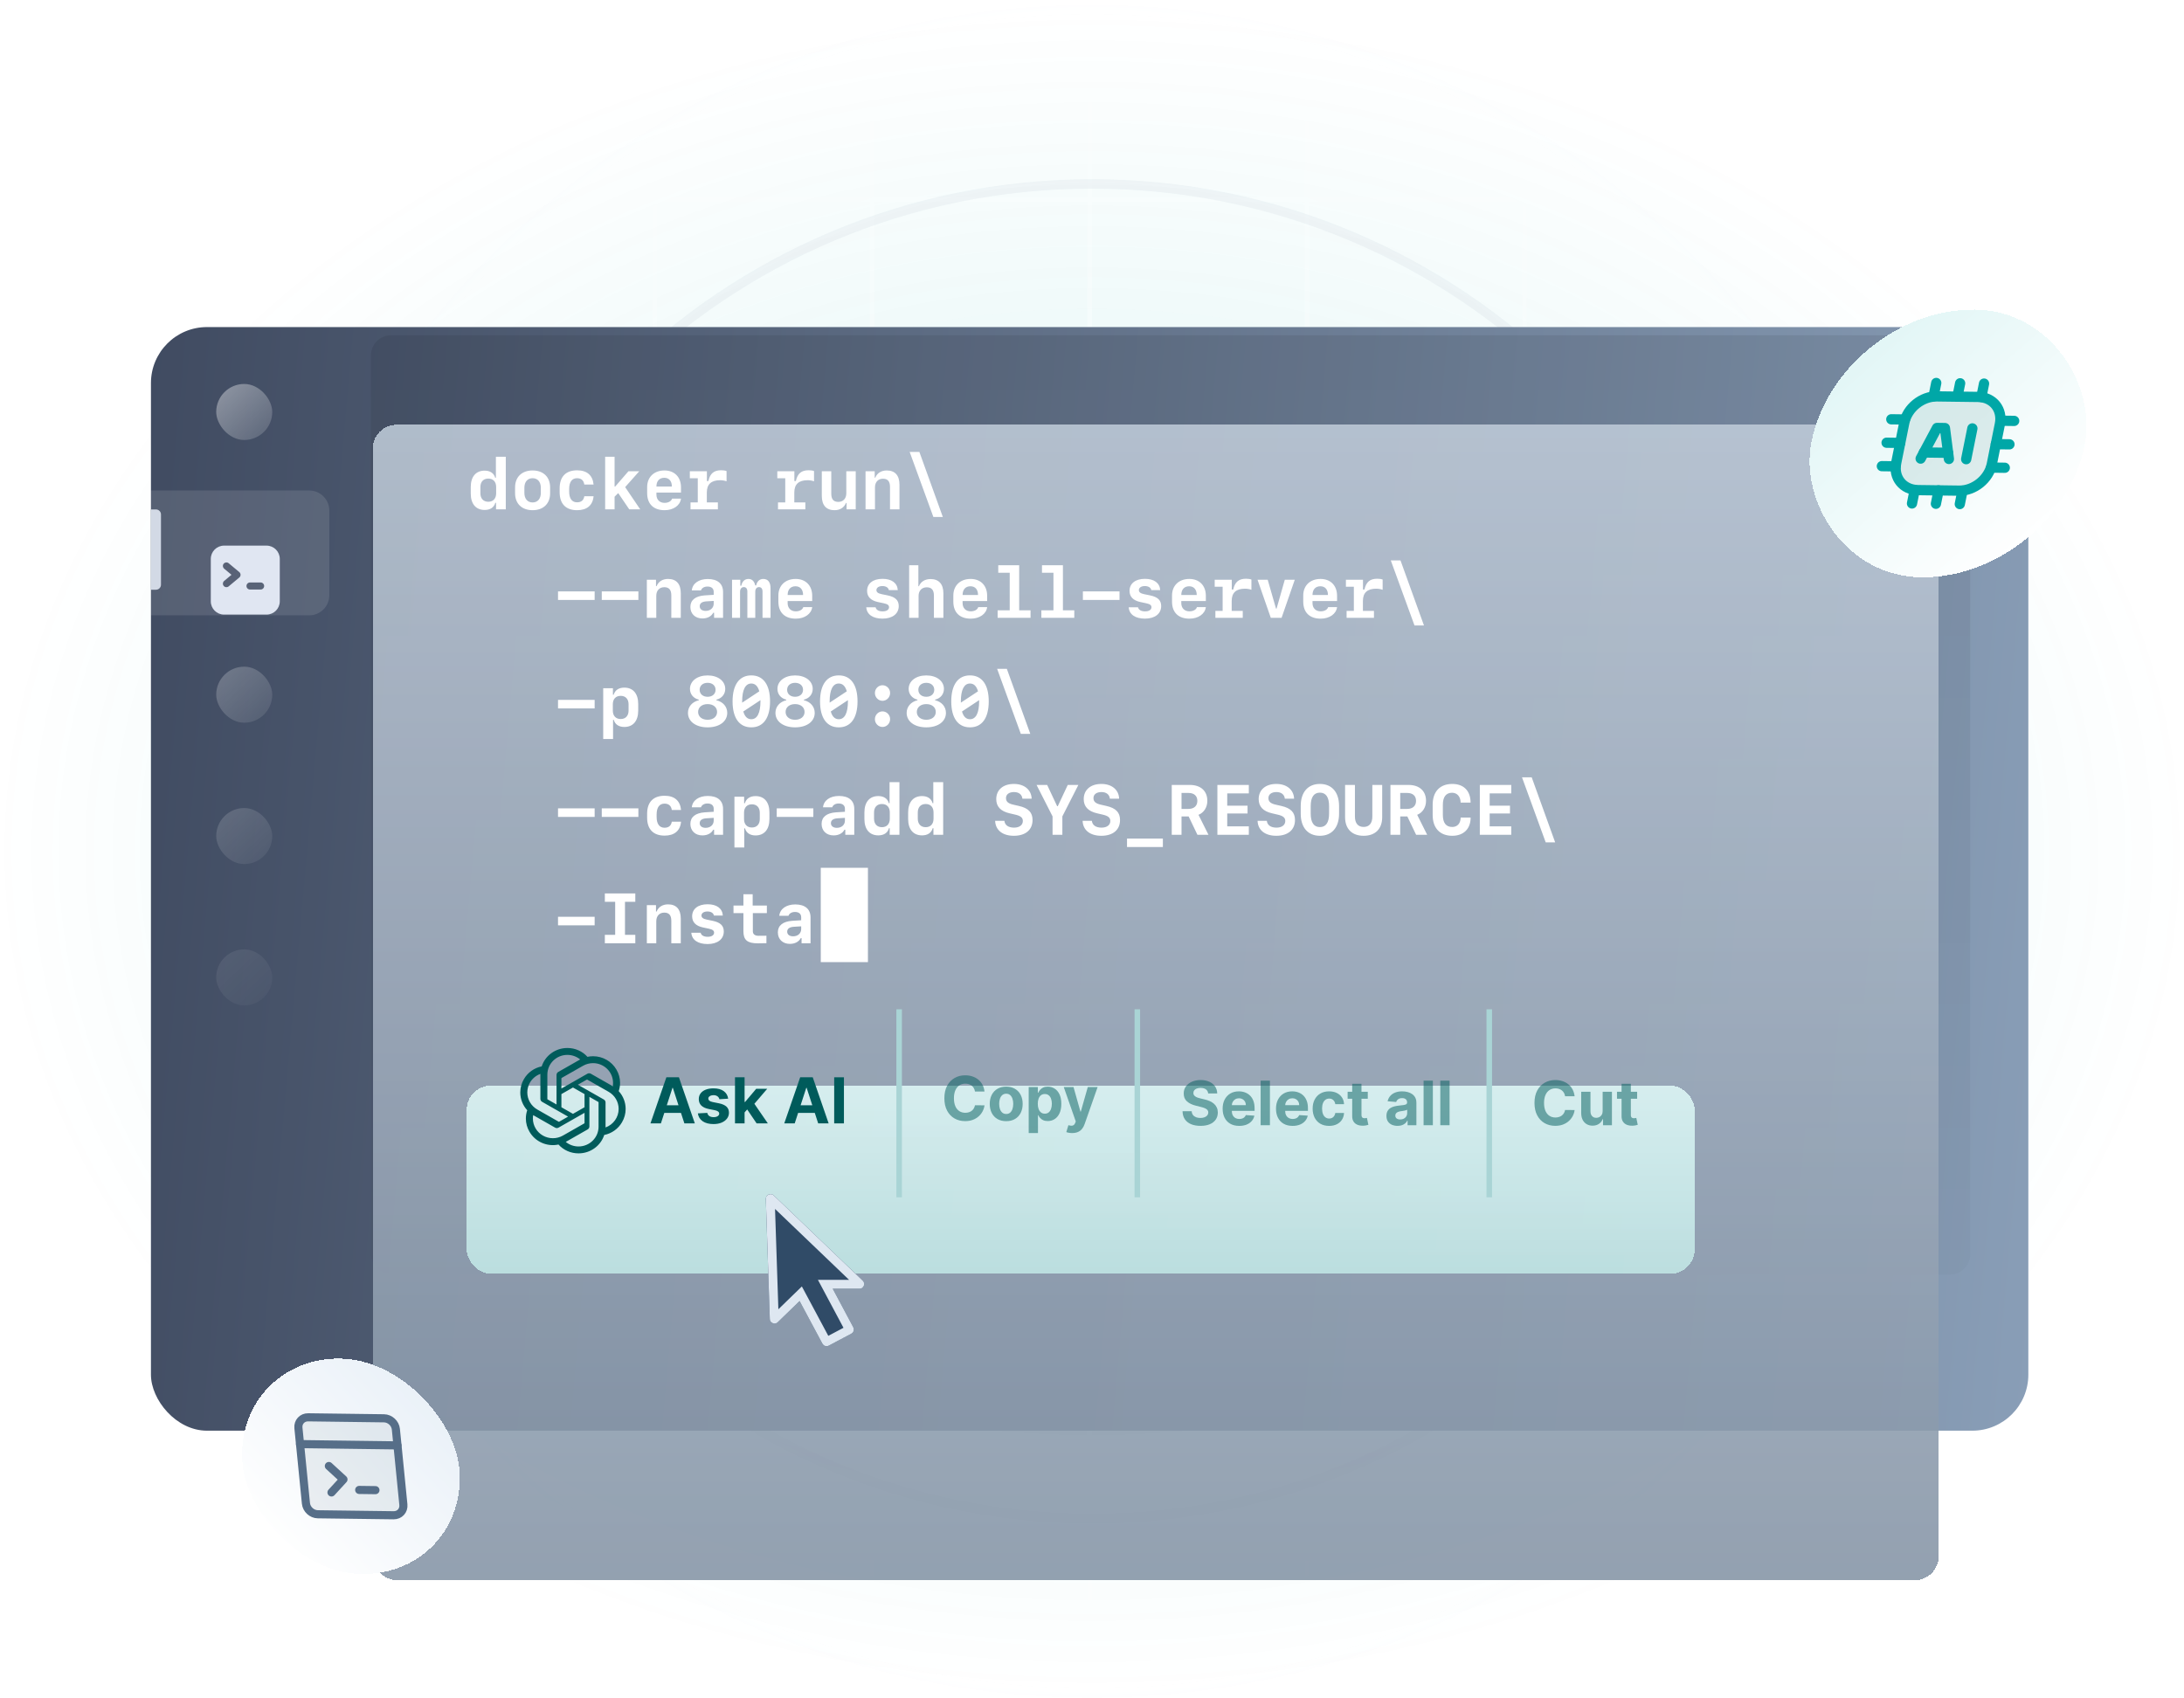 <svg width="463" height="360" viewBox="0 0 463 360" fill="none" xmlns="http://www.w3.org/2000/svg">
<g clip-path="url(#clip0_24200_40985)">
<path d="M463 180.5C463 279.635 359.354 360 231.5 360C103.646 360 0 279.635 0 180.5C0 81.365 103.646 1 231.5 1C359.354 1 463 81.365 463 180.5Z" fill="url(#paint0_radial_24200_40985)"/>
<path fill-rule="evenodd" clip-rule="evenodd" d="M461.963 410L462 410V409H461.963V364.1H462V363.1H461.963V318.199H462V317.199H461.963V272.301H462V271.301H461.963V226.4H462V225.4H461.963V180.5H462V179.5H461.963V134.6H462V133.6H461.963V88.699H462V87.699H461.963V42.801H462V41.801H461.963V-3.1H462V-4.1H461.963V-49H462V-50L1.38804e-06 -50L1.35928e-06 -49H0.038L0.038 -4.1H1.38804e-06L1.35928e-06 -3.1H0.038L0.038 41.801H1.38804e-06L1.35928e-06 42.801H0.038L0.038 87.699H1.38804e-06L1.35928e-06 88.699H0.038L0.038 133.6H1.38804e-06L1.35928e-06 134.6H0.038L0.038 179.5H1.38804e-06L1.35928e-06 180.5H0.038L0.038 225.4H1.38804e-06L1.35928e-06 226.4H0.038L0.038 271.301H1.38804e-06L1.35928e-06 272.301H0.038L0.038 317.199H0L1.49571e-08 318.199H0.038L0.038 363.1H6.8654e-07L7.01497e-07 364.1H0.038L0.038 409H1.37308e-06L1.38804e-06 410H461.963ZM1.038 -49L1.038 -4.1L46.131 -4.1L46.131 -49L1.038 -49ZM47.131 -49L47.131 -4.1L92.223 -4.1L92.223 -49L47.131 -49ZM93.223 -49L93.223 -4.1L138.315 -4.1V-49L93.223 -49ZM139.315 -49V-4.1L184.408 -4.1V-49L139.315 -49ZM185.408 -49V-4.1L230.5 -4.1V-49L185.408 -49ZM231.5 -49V-4.1L276.593 -4.1V-49L231.5 -49ZM277.593 -49V-4.1L322.685 -4.1V-49L277.593 -49ZM323.685 -49V-4.1L368.778 -4.1V-49L323.685 -49ZM369.778 -49V-4.1L414.87 -4.1V-49L369.778 -49ZM415.87 -49V-4.1L460.963 -4.1V-49L415.87 -49ZM415.87 -3.1L460.963 -3.1V41.801L415.87 41.801V-3.1ZM369.778 -3.1L414.87 -3.1V41.801L369.778 41.801V-3.1ZM323.685 -3.1L368.778 -3.1V41.801H323.685V-3.1ZM277.593 -3.1L322.685 -3.1V41.801L277.593 41.801V-3.1ZM231.5 -3.1L276.593 -3.1V41.801L231.5 41.801V-3.1ZM185.408 -3.1L230.5 -3.1V41.801L185.408 41.801V-3.1ZM139.315 -3.1L184.408 -3.1V41.801H139.315V-3.1ZM93.223 -3.1L138.315 -3.1V41.801L93.223 41.801V-3.1ZM47.131 -3.1L92.223 -3.1V41.801L47.131 41.801V-3.1ZM1.038 -3.1L46.131 -3.1V41.801L1.038 41.801L1.038 -3.1ZM1.038 42.801L1.038 87.699L46.131 87.699V42.801L1.038 42.801ZM47.131 42.801V87.699H92.223L92.223 42.801L47.131 42.801ZM93.223 42.801L93.223 87.699H138.315V42.801L93.223 42.801ZM139.315 42.801V87.699L184.408 87.699V42.801H139.315ZM185.408 42.801V87.699H230.5V42.801L185.408 42.801ZM231.5 42.801V87.699H276.593V42.801L231.5 42.801ZM277.593 42.801V87.699L322.685 87.699V42.801L277.593 42.801ZM323.685 42.801V87.699H368.778V42.801H323.685ZM369.778 42.801V87.699L414.87 87.699V42.801L369.778 42.801ZM415.87 42.801V87.699H460.963V42.801L415.87 42.801ZM415.87 88.699H460.963V133.6H415.87V88.699ZM369.778 88.699L414.87 88.699V133.6L369.778 133.6V88.699ZM323.685 88.699H368.778V133.6H323.685V88.699ZM277.593 88.699L322.685 88.699V133.6L277.593 133.6V88.699ZM231.5 88.699H276.593V133.6H231.5V88.699ZM185.408 88.699H230.5V133.6H185.408V88.699ZM139.315 88.699L184.408 88.699V133.6L139.315 133.6V88.699ZM93.223 88.699H138.315V133.6H93.223V88.699ZM47.131 88.699H92.223V133.6H47.131V88.699ZM1.038 88.699L46.131 88.699V133.6L1.038 133.6L1.038 88.699ZM1.038 134.6L1.038 179.5L46.131 179.5V134.6L1.038 134.6ZM47.131 134.6V179.5H92.223V134.6H47.131ZM93.223 134.6V179.5H138.315V134.6H93.223ZM139.315 134.6V179.5L184.408 179.5V134.6L139.315 134.6ZM185.408 134.6V179.5H230.5V134.6H185.408ZM231.5 134.6V179.5H276.593V134.6H231.5ZM277.593 134.6V179.5L322.685 179.5V134.6L277.593 134.6ZM323.685 134.6V179.5H368.778V134.6H323.685ZM369.778 134.6V179.5L414.87 179.5V134.6L369.778 134.6ZM415.87 134.6V179.5H460.963V134.6H415.87ZM415.87 180.5H460.963V225.4H415.87V180.5ZM369.778 180.5L414.87 180.5V225.4H369.778V180.5ZM323.685 180.5H368.778V225.4H323.685V180.5ZM277.593 180.5L322.685 180.5V225.4H277.593V180.5ZM231.5 180.5H276.593V225.4H231.5V180.5ZM185.408 180.5H230.5V225.4H185.408V180.5ZM139.315 180.5L184.408 180.5V225.4H139.315V180.5ZM93.223 180.5H138.315V225.4L93.223 225.4V180.5ZM47.131 180.5H92.223V225.4H47.131L47.131 180.5ZM1.038 180.5L46.131 180.5L46.131 225.4H1.038L1.038 180.5ZM1.038 226.4L1.038 271.301H46.131L46.131 226.4H1.038ZM47.131 226.4L47.131 271.301H92.223L92.223 226.4H47.131ZM93.223 226.4L93.223 271.301L138.315 271.301V226.4L93.223 226.4ZM139.315 226.4V271.301H184.408V226.4H139.315ZM185.408 226.4V271.301H230.5V226.4H185.408ZM231.5 226.4V271.301H276.593V226.4H231.5ZM277.593 226.4V271.301H322.685V226.4H277.593ZM323.685 226.4V271.301H368.778V226.4H323.685ZM369.778 226.4V271.301H414.87V226.4H369.778ZM415.87 226.4V271.301H460.963V226.4H415.87ZM415.87 272.301H460.963V317.199H415.87V272.301ZM369.778 272.301H414.87V317.199H369.778V272.301ZM323.685 272.301H368.778V317.199H323.685V272.301ZM277.593 272.301H322.685V317.199H277.593V272.301ZM231.5 272.301H276.593V317.199H231.5V272.301ZM185.408 272.301H230.5V317.199H185.408V272.301ZM139.315 272.301H184.408V317.199L139.315 317.199V272.301ZM93.223 272.301L138.315 272.301V317.199H93.223V272.301ZM47.131 272.301H92.223V317.199H47.131L47.131 272.301ZM1.038 272.301H46.131L46.131 317.199H1.038L1.038 272.301ZM1.038 318.199L1.038 363.1H46.131L46.131 318.199H1.038ZM47.131 318.199L47.131 363.1H92.223V318.199H47.131ZM93.223 318.199V363.1L138.315 363.1V318.199H93.223ZM139.315 318.199V363.1L184.408 363.1V318.199L139.315 318.199ZM185.408 318.199V363.1H230.5V318.199H185.408ZM231.5 318.199V363.1H276.593V318.199H231.5ZM277.593 318.199V363.1H322.685V318.199H277.593ZM323.685 318.199V363.1H368.778V318.199H323.685ZM369.778 318.199V363.1H414.87V318.199H369.778ZM415.87 318.199V363.1H460.963V318.199H415.87ZM415.87 364.1H460.963V409H415.87V364.1ZM369.778 364.1H414.87V409H369.778V364.1ZM323.685 364.1H368.778V409H323.685V364.1ZM277.593 364.1H322.685V409H277.593V364.1ZM231.5 364.1H276.593V409H231.5V364.1ZM185.408 364.1H230.5V409H185.408V364.1ZM139.315 364.1L184.408 364.1V409L139.315 409V364.1ZM93.223 364.1L138.315 364.1V409H93.223V364.1ZM47.131 364.1H92.223V409H47.131L47.131 364.1ZM1.038 364.1H46.131L46.131 409H1.038L1.038 364.1Z" fill="url(#paint1_radial_24200_40985)"/>
<g opacity="0.3">
<path fill-rule="evenodd" clip-rule="evenodd" d="M231.5 321C309.096 321 372 258.096 372 180.5C372 102.904 309.096 40 231.5 40C153.904 40 91 102.904 91 180.5C91 258.096 153.904 321 231.5 321ZM231.5 323C310.201 323 374 259.201 374 180.5C374 101.799 310.201 38 231.5 38C152.799 38 89 101.799 89 180.5C89 259.201 152.799 323 231.5 323Z" fill="url(#paint2_radial_24200_40985)"/>
<path fill-rule="evenodd" clip-rule="evenodd" d="M231.5 358C329.531 358 409 278.531 409 180.5C409 82.469 329.531 3 231.5 3C133.469 3 54 82.469 54 180.5C54 278.531 133.469 358 231.5 358ZM231.5 360C330.635 360 411 279.635 411 180.5C411 81.365 330.635 1 231.5 1C132.365 1 52 81.365 52 180.5C52 279.635 132.365 360 231.5 360Z" fill="url(#paint3_radial_24200_40985)"/>
<path fill-rule="evenodd" clip-rule="evenodd" d="M231.5 399C352.174 399 450 301.174 450 180.5C450 59.826 352.174 -38 231.5 -38C110.826 -38 13 59.826 13 180.5C13 301.174 110.826 399 231.5 399ZM231.5 401C353.279 401 452 302.279 452 180.5C452 58.721 353.279 -40 231.5 -40C109.721 -40 11 58.721 11 180.5C11 302.279 109.721 401 231.5 401Z" fill="url(#paint4_radial_24200_40985)"/>
</g>
<g filter="url(#filter0_dd_24200_40985)">
<rect x="32" y="50" width="398" height="234" rx="11.881" fill="url(#paint5_linear_24200_40985)"/>
</g>
<g opacity="0.2" filter="url(#filter1_i_24200_40985)">
<rect x="78.633" y="71.095" width="339.037" height="199.137" rx="4.26" fill="url(#paint6_linear_24200_40985)"/>
</g>
<g opacity="0.4">
<rect x="45.836" y="81.411" width="11.881" height="11.881" rx="5.941" fill="url(#paint7_linear_24200_40985)"/>
<path d="M32 104H65.554C67.905 104 69.811 105.906 69.811 108.257V126.211C69.811 128.562 67.905 130.468 65.554 130.468H32V104Z" fill="white" fill-opacity="0.28"/>
<rect opacity="0.6" x="45.836" y="141.355" width="11.881" height="11.881" rx="5.941" fill="url(#paint8_linear_24200_40985)"/>
<rect opacity="0.4" x="45.836" y="171.328" width="11.881" height="11.881" rx="5.941" fill="url(#paint9_linear_24200_40985)"/>
<rect opacity="0.2" x="45.836" y="201.3" width="11.881" height="11.881" rx="5.941" fill="url(#paint10_linear_24200_40985)"/>
</g>
<g filter="url(#filter2_di_24200_40985)">
<path fill-rule="evenodd" clip-rule="evenodd" d="M44.688 112.5C44.688 110.947 45.947 109.688 47.5 109.688H56.5C58.053 109.688 59.312 110.947 59.312 112.5V121.5C59.312 123.053 58.053 124.312 56.5 124.312H47.5C45.947 124.312 44.688 123.053 44.688 121.5V112.5ZM47.424 113.52C47.689 113.202 48.162 113.159 48.48 113.424L50.73 115.299C50.901 115.441 51 115.652 51 115.875C51 116.098 50.901 116.309 50.73 116.451L48.48 118.326C48.162 118.591 47.689 118.548 47.424 118.23C47.159 117.912 47.202 117.439 47.52 117.174L49.078 115.875L47.52 114.576C47.202 114.311 47.159 113.838 47.424 113.52ZM52.25 118.25C52.25 117.836 52.586 117.5 53 117.5H55.25C55.664 117.5 56 117.836 56 118.25C56 118.664 55.664 119 55.25 119H53C52.586 119 52.25 118.664 52.25 118.25Z" fill="#E0E6F2"/>
</g>
<path d="M32 108.016H33.064C33.652 108.016 34.128 108.492 34.128 109.08V123.978C34.128 124.566 33.652 125.042 33.064 125.042H32V108.016Z" fill="#D2D9E5"/>
<g filter="url(#filter3_bddii_24200_40985)">
<rect x="79" y="71" width="332" height="245" rx="5.098" fill="url(#paint11_linear_24200_40985)" fill-opacity="0.8" shape-rendering="crispEdges"/>
<rect x="79" y="71" width="332" height="245" rx="5.098" fill="white" fill-opacity="0.4" shape-rendering="crispEdges"/>
</g>
<rect x="174" y="184" width="10" height="20" fill="white"/>
<path d="M102.743 108.125C103.929 108.125 104.728 107.59 105.006 106.608H105.16V108H107.225V96.845H105.13V101.298H104.984C104.713 100.332 103.907 99.79 102.743 99.79C100.897 99.79 99.798 101.064 99.798 103.261V104.653C99.798 106.85 100.897 108.125 102.743 108.125ZM103.519 106.389C102.479 106.389 101.842 105.708 101.842 104.594V103.261C101.842 102.148 102.479 101.474 103.519 101.474C104.552 101.474 105.182 102.148 105.182 103.261V104.594C105.182 105.708 104.552 106.389 103.519 106.389ZM112.909 108.176C115.187 108.176 116.622 106.792 116.622 104.587V103.342C116.622 101.137 115.187 99.753 112.909 99.753C110.631 99.753 109.195 101.137 109.195 103.342V104.587C109.195 106.792 110.631 108.176 112.909 108.176ZM112.909 101.394C113.985 101.394 114.652 102.17 114.652 103.422V104.506C114.652 105.751 113.985 106.535 112.909 106.535C111.832 106.535 111.166 105.751 111.166 104.506V103.422C111.166 102.17 111.832 101.394 112.909 101.394ZM125.836 102.741C125.646 100.764 124.43 99.724 122.342 99.724C119.962 99.724 118.644 101.071 118.644 103.525V104.375C118.644 106.828 119.962 108.176 122.342 108.176C124.43 108.176 125.66 107.15 125.836 105.224H123.873C123.734 106.088 123.207 106.506 122.328 106.506C121.251 106.506 120.658 105.7 120.658 104.221V103.679C120.658 102.199 121.251 101.394 122.328 101.394C123.199 101.394 123.741 101.833 123.873 102.741H125.836ZM130.414 103.166H130.289V96.845H128.29V108H130.289V105.319L131.058 104.55L133.402 108H135.724L132.53 103.283L135.519 99.921H133.226L130.414 103.166ZM142.477 105.729C142.33 106.257 141.693 106.623 140.887 106.623C139.84 106.623 139.159 105.935 139.159 104.88V104.44H144.366V103.327C144.366 101.159 142.997 99.753 140.858 99.753C138.661 99.753 137.196 101.152 137.196 103.269V104.565C137.196 106.857 138.543 108.176 140.895 108.176C142.77 108.176 144.198 107.158 144.366 105.729H142.477ZM140.821 101.306C141.832 101.306 142.433 102.001 142.433 103.159H139.159C139.159 102.001 139.781 101.306 140.821 101.306ZM149.845 104.418C149.845 102.683 150.775 101.818 152.679 101.818C153.133 101.818 153.661 101.914 154.027 102.053V99.877C153.741 99.768 153.331 99.709 152.877 99.709C151.354 99.709 150.526 100.39 150.174 101.994H149.859V99.921H146.241V101.401H147.926V106.528H146.388V108H152.188V106.528H149.845V104.418ZM168.39 104.418C168.39 102.683 169.32 101.818 171.224 101.818C171.678 101.818 172.206 101.914 172.572 102.053V99.877C172.286 99.768 171.876 99.709 171.422 99.709C169.898 99.709 169.071 100.39 168.719 101.994H168.404V99.921H164.786V101.401H166.471V106.528H164.933V108H170.733V106.528H168.39V104.418ZM181.412 99.921H179.413V104.594C179.413 105.708 178.746 106.418 177.721 106.418C176.703 106.418 176.227 105.854 176.227 104.667V99.921H174.22V105.151C174.22 107.121 175.157 108.176 176.915 108.176C178.08 108.176 178.951 107.619 179.347 106.645H179.471V108H181.412V99.921ZM183.492 108H185.492V103.334C185.492 102.214 186.158 101.503 187.184 101.503C188.202 101.503 188.678 102.067 188.678 103.254V108H190.685V102.778C190.685 100.808 189.747 99.753 187.989 99.753C186.825 99.753 185.953 100.302 185.558 101.276H185.433V99.921H183.492V108ZM197.87 109.611H199.876L194.903 95.82H192.845L197.87 109.611ZM126.063 127.206V125.39H118.299V127.206H126.063ZM135.335 127.206V125.39H127.572V127.206H135.335ZM137.13 131H139.129V126.334C139.129 125.214 139.796 124.503 140.821 124.503C141.839 124.503 142.315 125.067 142.315 126.254V131H144.322V125.778C144.322 123.808 143.385 122.753 141.627 122.753C140.462 122.753 139.591 123.302 139.195 124.276H139.071V122.921H137.13V131ZM148.907 131.132C149.962 131.132 150.812 130.685 151.207 129.923H151.383V131H153.287V125.521C153.287 123.756 152.123 122.768 150.05 122.768C148.131 122.768 146.805 123.712 146.659 125.177H148.607C148.775 124.672 149.295 124.364 149.991 124.364C150.819 124.364 151.302 124.774 151.302 125.478V126.122L149.413 126.239C147.42 126.378 146.358 127.235 146.358 128.693C146.358 130.15 147.384 131.132 148.907 131.132ZM149.596 129.528C148.819 129.528 148.336 129.147 148.336 128.546C148.336 127.924 148.812 127.565 149.75 127.506L151.302 127.411V127.997C151.302 128.898 150.592 129.528 149.596 129.528ZM163.351 124.73C163.351 123.449 162.809 122.753 161.812 122.753C161.043 122.753 160.479 123.258 160.311 124.123H160.099C159.93 123.251 159.417 122.753 158.685 122.753C157.887 122.753 157.337 123.258 157.154 124.188H156.942V122.921H155.191V131H156.891V125.456C156.891 124.862 157.206 124.481 157.689 124.481C158.165 124.481 158.436 124.826 158.436 125.404V131H160.113V125.456C160.113 124.862 160.428 124.481 160.904 124.481C161.366 124.481 161.651 124.826 161.651 125.404V131H163.351V124.73ZM170.294 128.729C170.147 129.257 169.51 129.623 168.705 129.623C167.657 129.623 166.976 128.935 166.976 127.88V127.44H172.184V126.327C172.184 124.159 170.814 122.753 168.675 122.753C166.478 122.753 165.013 124.152 165.013 126.269V127.565C165.013 129.857 166.361 131.176 168.712 131.176C170.587 131.176 172.015 130.158 172.184 128.729H170.294ZM168.639 124.306C169.649 124.306 170.25 125.001 170.25 126.159H166.976C166.976 125.001 167.599 124.306 168.639 124.306ZM183.822 125.28C183.822 126.525 184.591 127.316 186.107 127.646L187.315 127.902C188.165 128.085 188.473 128.305 188.473 128.759C188.473 129.286 187.945 129.63 187.125 129.63C186.29 129.63 185.748 129.323 185.624 128.766H183.646C183.756 130.282 185.03 131.168 187.096 131.168C189.198 131.168 190.531 130.136 190.531 128.502C190.531 127.272 189.806 126.576 188.172 126.239L186.92 125.983C186.136 125.822 185.799 125.558 185.799 125.119C185.799 124.606 186.305 124.262 187.066 124.262C187.813 124.262 188.341 124.591 188.436 125.126H190.326C190.23 123.61 189.037 122.731 187.081 122.731C185.082 122.731 183.822 123.712 183.822 125.28ZM192.735 131H194.735V126.356C194.735 125.243 195.416 124.525 196.471 124.525C197.489 124.525 197.987 125.104 197.987 126.283V131H199.994V125.792C199.994 123.844 199.027 122.775 197.276 122.775C196.097 122.775 195.196 123.332 194.808 124.298H194.691V119.845H192.735V131ZM207.384 128.729C207.237 129.257 206.6 129.623 205.794 129.623C204.747 129.623 204.066 128.935 204.066 127.88V127.44H209.273V126.327C209.273 124.159 207.904 122.753 205.765 122.753C203.568 122.753 202.103 124.152 202.103 126.269V127.565C202.103 129.857 203.451 131.176 205.802 131.176C207.677 131.176 209.105 130.158 209.273 128.729H207.384ZM205.729 124.306C206.739 124.306 207.34 125.001 207.34 126.159H204.066C204.066 125.001 204.688 124.306 205.729 124.306ZM218.473 131V129.403H216.063V119.845H211.625V121.442H214.056V129.403H211.493V131H218.473ZM227.745 131V129.403H225.335V119.845H220.897V121.442H223.329V129.403H220.765V131H227.745ZM237.333 127.206V125.39H229.569V127.206H237.333ZM239.457 125.28C239.457 126.525 240.226 127.316 241.742 127.646L242.95 127.902C243.8 128.085 244.107 128.305 244.107 128.759C244.107 129.286 243.58 129.63 242.76 129.63C241.925 129.63 241.383 129.323 241.258 128.766H239.281C239.391 130.282 240.665 131.168 242.73 131.168C244.833 131.168 246.166 130.136 246.166 128.502C246.166 127.272 245.44 126.576 243.807 126.239L242.555 125.983C241.771 125.822 241.434 125.558 241.434 125.119C241.434 124.606 241.939 124.262 242.701 124.262C243.448 124.262 243.976 124.591 244.071 125.126H245.96C245.865 123.61 244.671 122.731 242.716 122.731C240.716 122.731 239.457 123.712 239.457 125.28ZM253.746 128.729C253.6 129.257 252.962 129.623 252.157 129.623C251.109 129.623 250.428 128.935 250.428 127.88V127.44H255.636V126.327C255.636 124.159 254.266 122.753 252.127 122.753C249.93 122.753 248.465 124.152 248.465 126.269V127.565C248.465 129.857 249.813 131.176 252.164 131.176C254.039 131.176 255.467 130.158 255.636 128.729H253.746ZM252.091 124.306C253.102 124.306 253.702 125.001 253.702 126.159H250.428C250.428 125.001 251.051 124.306 252.091 124.306ZM261.114 127.418C261.114 125.683 262.044 124.818 263.949 124.818C264.403 124.818 264.93 124.914 265.296 125.053V122.877C265.011 122.768 264.601 122.709 264.146 122.709C262.623 122.709 261.795 123.39 261.444 124.994H261.129V122.921H257.511V124.401H259.195V129.528H257.657V131H263.458V129.528H261.114V127.418ZM266.593 122.921L269.405 131H271.69L274.488 122.921H272.372L270.628 129.044H270.511L268.746 122.921H266.593ZM281.563 128.729C281.417 129.257 280.78 129.623 279.974 129.623C278.927 129.623 278.246 128.935 278.246 127.88V127.44H283.453V126.327C283.453 124.159 282.083 122.753 279.945 122.753C277.748 122.753 276.283 124.152 276.283 126.269V127.565C276.283 129.857 277.63 131.176 279.981 131.176C281.856 131.176 283.285 130.158 283.453 128.729H281.563ZM279.908 124.306C280.919 124.306 281.52 125.001 281.52 126.159H278.246C278.246 125.001 278.868 124.306 279.908 124.306ZM288.932 127.418C288.932 125.683 289.862 124.818 291.766 124.818C292.22 124.818 292.748 124.914 293.114 125.053V122.877C292.828 122.768 292.418 122.709 291.964 122.709C290.44 122.709 289.613 123.39 289.261 124.994H288.946V122.921H285.328V124.401H287.013V129.528H285.475V131H291.275V129.528H288.932V127.418ZM299.867 132.611H301.874L296.9 118.82H294.842L299.867 132.611ZM126.063 150.206V148.39H118.299V150.206H126.063ZM132.354 145.797C131.175 145.797 130.377 146.339 130.091 147.313H129.938V145.921H127.879V156.688H129.967V152.63H130.113C130.384 153.597 131.19 154.139 132.354 154.139C134.208 154.139 135.299 152.865 135.299 150.66V149.269C135.299 147.071 134.208 145.797 132.354 145.797ZM131.585 147.54C132.618 147.54 133.255 148.221 133.255 149.327V150.667C133.255 151.773 132.618 152.455 131.585 152.455C130.545 152.455 129.916 151.781 129.916 150.667V149.327C129.916 148.214 130.545 147.54 131.585 147.54ZM150.013 154.22C152.496 154.22 154.173 152.982 154.173 151.151C154.173 149.847 153.272 148.792 151.881 148.478V148.346C153.023 148.075 153.749 147.181 153.749 146.068C153.749 144.391 152.196 143.211 150.013 143.211C147.823 143.211 146.271 144.391 146.271 146.068C146.271 147.181 146.996 148.075 148.138 148.346V148.478C146.739 148.807 145.846 149.854 145.846 151.151C145.846 152.982 147.523 154.22 150.013 154.22ZM150.013 147.738C148.995 147.738 148.321 147.137 148.321 146.258C148.321 145.379 148.995 144.779 150.013 144.779C151.024 144.779 151.698 145.379 151.698 146.258C151.698 147.137 151.024 147.738 150.013 147.738ZM150.013 152.616C148.812 152.616 147.999 151.942 147.999 150.953C147.999 149.964 148.812 149.291 150.013 149.291C151.207 149.291 152.02 149.964 152.02 150.953C152.02 151.942 151.207 152.616 150.013 152.616ZM159.271 154.22C161.812 154.22 163.248 152.235 163.248 148.712C163.248 145.189 161.812 143.204 159.271 143.204C156.737 143.204 155.301 145.189 155.301 148.712C155.301 152.235 156.737 154.22 159.271 154.22ZM157.337 148.712C157.337 146.258 158.019 144.925 159.271 144.925C160.099 144.925 160.67 145.497 160.97 146.581L157.337 148.983C157.337 148.895 157.337 148.807 157.337 148.712ZM159.271 152.499C158.451 152.499 157.879 151.935 157.579 150.858L161.212 148.456C161.212 148.543 161.212 148.624 161.212 148.712C161.212 151.173 160.531 152.499 159.271 152.499ZM168.558 154.22C171.041 154.22 172.718 152.982 172.718 151.151C172.718 149.847 171.817 148.792 170.426 148.478V148.346C171.568 148.075 172.293 147.181 172.293 146.068C172.293 144.391 170.741 143.211 168.558 143.211C166.368 143.211 164.815 144.391 164.815 146.068C164.815 147.181 165.541 148.075 166.683 148.346V148.478C165.284 148.807 164.391 149.854 164.391 151.151C164.391 152.982 166.068 154.22 168.558 154.22ZM168.558 147.738C167.54 147.738 166.866 147.137 166.866 146.258C166.866 145.379 167.54 144.779 168.558 144.779C169.569 144.779 170.243 145.379 170.243 146.258C170.243 147.137 169.569 147.738 168.558 147.738ZM168.558 152.616C167.357 152.616 166.544 151.942 166.544 150.953C166.544 149.964 167.357 149.291 168.558 149.291C169.752 149.291 170.565 149.964 170.565 150.953C170.565 151.942 169.752 152.616 168.558 152.616ZM177.816 154.22C180.357 154.22 181.793 152.235 181.793 148.712C181.793 145.189 180.357 143.204 177.816 143.204C175.282 143.204 173.846 145.189 173.846 148.712C173.846 152.235 175.282 154.22 177.816 154.22ZM175.882 148.712C175.882 146.258 176.563 144.925 177.816 144.925C178.644 144.925 179.215 145.497 179.515 146.581L175.882 148.983C175.882 148.895 175.882 148.807 175.882 148.712ZM177.816 152.499C176.996 152.499 176.424 151.935 176.124 150.858L179.757 148.456C179.757 148.543 179.757 148.624 179.757 148.712C179.757 151.173 179.076 152.499 177.816 152.499ZM187.088 148.595C187.975 148.595 188.7 147.848 188.7 146.939C188.7 146.031 187.975 145.292 187.088 145.292C186.202 145.292 185.477 146.031 185.477 146.939C185.477 147.848 186.202 148.595 187.088 148.595ZM187.088 154.139C187.975 154.139 188.7 153.392 188.7 152.491C188.7 151.576 187.975 150.836 187.088 150.836C186.202 150.836 185.477 151.576 185.477 152.491C185.477 153.392 186.202 154.139 187.088 154.139ZM196.375 154.22C198.858 154.22 200.536 152.982 200.536 151.151C200.536 149.847 199.635 148.792 198.243 148.478V148.346C199.386 148.075 200.111 147.181 200.111 146.068C200.111 144.391 198.558 143.211 196.375 143.211C194.186 143.211 192.633 144.391 192.633 146.068C192.633 147.181 193.358 148.075 194.5 148.346V148.478C193.102 148.807 192.208 149.854 192.208 151.151C192.208 152.982 193.885 154.22 196.375 154.22ZM196.375 147.738C195.357 147.738 194.684 147.137 194.684 146.258C194.684 145.379 195.357 144.779 196.375 144.779C197.386 144.779 198.06 145.379 198.06 146.258C198.06 147.137 197.386 147.738 196.375 147.738ZM196.375 152.616C195.174 152.616 194.361 151.942 194.361 150.953C194.361 149.964 195.174 149.291 196.375 149.291C197.569 149.291 198.382 149.964 198.382 150.953C198.382 151.942 197.569 152.616 196.375 152.616ZM205.633 154.22C208.175 154.22 209.61 152.235 209.61 148.712C209.61 145.189 208.175 143.204 205.633 143.204C203.099 143.204 201.664 145.189 201.664 148.712C201.664 152.235 203.099 154.22 205.633 154.22ZM203.7 148.712C203.7 146.258 204.381 144.925 205.633 144.925C206.461 144.925 207.032 145.497 207.333 146.581L203.7 148.983C203.7 148.895 203.7 148.807 203.7 148.712ZM205.633 152.499C204.813 152.499 204.242 151.935 203.941 150.858L207.574 148.456C207.574 148.543 207.574 148.624 207.574 148.712C207.574 151.173 206.893 152.499 205.633 152.499ZM216.415 155.611H218.421L213.448 141.82H211.39L216.415 155.611ZM126.063 173.206V171.39H118.299V173.206H126.063ZM135.335 173.206V171.39H127.572V173.206H135.335ZM144.381 171.741C144.19 169.764 142.975 168.724 140.887 168.724C138.507 168.724 137.188 170.071 137.188 172.525V173.375C137.188 175.828 138.507 177.176 140.887 177.176C142.975 177.176 144.205 176.15 144.381 174.224H142.418C142.279 175.088 141.751 175.506 140.873 175.506C139.796 175.506 139.203 174.7 139.203 173.221V172.679C139.203 171.199 139.796 170.394 140.873 170.394C141.744 170.394 142.286 170.833 142.418 171.741H144.381ZM148.907 177.132C149.962 177.132 150.812 176.685 151.207 175.923H151.383V177H153.287V171.521C153.287 169.756 152.123 168.768 150.05 168.768C148.131 168.768 146.805 169.712 146.659 171.177H148.607C148.775 170.672 149.295 170.364 149.991 170.364C150.819 170.364 151.302 170.774 151.302 171.478V172.122L149.413 172.239C147.42 172.378 146.358 173.235 146.358 174.693C146.358 176.15 147.384 177.132 148.907 177.132ZM149.596 175.528C148.819 175.528 148.336 175.147 148.336 174.546C148.336 173.924 148.812 173.565 149.75 173.506L151.302 173.411V173.997C151.302 174.898 150.592 175.528 149.596 175.528ZM160.172 168.797C158.993 168.797 158.194 169.339 157.909 170.313H157.755V168.921H155.697V179.688H157.784V175.63H157.931C158.202 176.597 159.007 177.139 160.172 177.139C162.025 177.139 163.116 175.865 163.116 173.66V172.269C163.116 170.071 162.025 168.797 160.172 168.797ZM159.403 170.54C160.436 170.54 161.073 171.221 161.073 172.327V173.667C161.073 174.773 160.436 175.455 159.403 175.455C158.363 175.455 157.733 174.781 157.733 173.667V172.327C157.733 171.214 158.363 170.54 159.403 170.54ZM172.425 173.206V171.39H164.662V173.206H172.425ZM176.725 177.132C177.779 177.132 178.629 176.685 179.024 175.923H179.2V177H181.104V171.521C181.104 169.756 179.94 168.768 177.867 168.768C175.948 168.768 174.623 169.712 174.476 171.177H176.424C176.593 170.672 177.113 170.364 177.809 170.364C178.636 170.364 179.12 170.774 179.12 171.478V172.122L177.23 172.239C175.238 172.378 174.176 173.235 174.176 174.693C174.176 176.15 175.201 177.132 176.725 177.132ZM177.413 175.528C176.637 175.528 176.153 175.147 176.153 174.546C176.153 173.924 176.629 173.565 177.567 173.506L179.12 173.411V173.997C179.12 174.898 178.409 175.528 177.413 175.528ZM186.195 177.125C187.381 177.125 188.18 176.59 188.458 175.608H188.612V177H190.677V165.845H188.583V170.298H188.436C188.165 169.332 187.359 168.79 186.195 168.79C184.349 168.79 183.25 170.064 183.25 172.261V173.653C183.25 175.85 184.349 177.125 186.195 177.125ZM186.971 175.389C185.931 175.389 185.294 174.708 185.294 173.594V172.261C185.294 171.148 185.931 170.474 186.971 170.474C188.004 170.474 188.634 171.148 188.634 172.261V173.594C188.634 174.708 188.004 175.389 186.971 175.389ZM195.467 177.125C196.654 177.125 197.452 176.59 197.73 175.608H197.884V177H199.95V165.845H197.855V170.298H197.708C197.438 169.332 196.632 168.79 195.467 168.79C193.622 168.79 192.523 170.064 192.523 172.261V173.653C192.523 175.85 193.622 177.125 195.467 177.125ZM196.244 175.389C195.204 175.389 194.566 174.708 194.566 173.594V172.261C194.566 171.148 195.204 170.474 196.244 170.474C197.276 170.474 197.906 171.148 197.906 172.261V173.594C197.906 174.708 197.276 175.389 196.244 175.389ZM210.965 174.041C211.039 176.019 212.54 177.212 214.935 177.212C217.403 177.212 218.897 175.953 218.897 173.865C218.897 172.247 218.004 171.331 215.96 170.877L214.876 170.628C213.734 170.379 213.265 169.969 213.265 169.222C213.265 168.431 213.917 167.94 214.964 167.94C215.997 167.94 216.664 168.475 216.744 169.346H218.707C218.641 167.457 217.154 166.219 214.942 166.219C212.657 166.219 211.2 167.471 211.2 169.441C211.2 171.009 212.137 172.02 214.049 172.452L215.147 172.708C216.371 172.979 216.839 173.36 216.839 174.078C216.839 174.935 216.114 175.484 214.972 175.484C213.771 175.484 213.023 174.957 212.928 174.041H210.965ZM225.218 177V173.096L228.609 166.431H226.361L224.244 170.936H224.112L221.996 166.431H219.747L223.138 173.096V177H225.218ZM229.51 174.041C229.583 176.019 231.085 177.212 233.48 177.212C235.948 177.212 237.442 175.953 237.442 173.865C237.442 172.247 236.549 171.331 234.505 170.877L233.421 170.628C232.279 170.379 231.81 169.969 231.81 169.222C231.81 168.431 232.462 167.94 233.509 167.94C234.542 167.94 235.208 168.475 235.289 169.346H237.252C237.186 167.457 235.699 166.219 233.487 166.219C231.202 166.219 229.745 167.471 229.745 169.441C229.745 171.009 230.682 172.02 232.594 172.452L233.692 172.708C234.916 172.979 235.384 173.36 235.384 174.078C235.384 174.935 234.659 175.484 233.517 175.484C232.315 175.484 231.568 174.957 231.473 174.041H229.51ZM246.524 179.593V177.806H238.922V179.593H246.524ZM251.988 173.111L253.849 177H256.192L254.076 172.767C255.226 172.312 255.951 171.17 255.951 169.8C255.951 167.706 254.544 166.431 252.245 166.431H248.407V177H250.479V173.111H251.988ZM250.479 168.13H251.974C253.146 168.13 253.834 168.76 253.834 169.808C253.834 170.877 253.131 171.514 251.952 171.514H250.479V168.13ZM264.747 175.206H260.169V172.488H264.476V170.826H260.169V168.226H264.747V166.431H258.082V177H264.747V175.206ZM266.6 174.041C266.673 176.019 268.175 177.212 270.57 177.212C273.038 177.212 274.532 175.953 274.532 173.865C274.532 172.247 273.639 171.331 271.595 170.877L270.511 170.628C269.369 170.379 268.9 169.969 268.9 169.222C268.9 168.431 269.552 167.94 270.599 167.94C271.632 167.94 272.298 168.475 272.379 169.346H274.342C274.276 167.457 272.789 166.219 270.577 166.219C268.292 166.219 266.834 167.471 266.834 169.441C266.834 171.009 267.772 172.02 269.684 172.452L270.782 172.708C272.005 172.979 272.474 173.36 272.474 174.078C272.474 174.935 271.749 175.484 270.606 175.484C269.405 175.484 268.658 174.957 268.563 174.041H266.6ZM283.878 172.525V170.906C283.878 167.969 282.347 166.219 279.813 166.219C277.279 166.219 275.748 167.969 275.748 170.906V172.525C275.748 175.462 277.279 177.212 279.813 177.212C282.347 177.212 283.878 175.462 283.878 172.525ZM279.813 175.367C278.539 175.367 277.865 174.407 277.865 172.503V170.928C277.865 169.024 278.539 168.064 279.813 168.064C281.087 168.064 281.761 169.024 281.761 170.928V172.503C281.761 174.407 281.087 175.367 279.813 175.367ZM289.085 175.337C287.899 175.337 287.24 174.554 287.24 173.133V166.431H285.152V173.257C285.152 175.748 286.61 177.212 289.085 177.212C291.561 177.212 293.019 175.748 293.019 173.257V166.431H290.931V173.133C290.931 174.554 290.272 175.337 289.085 175.337ZM298.351 173.111L300.211 177H302.555L300.438 172.767C301.588 172.312 302.313 171.17 302.313 169.8C302.313 167.706 300.907 166.431 298.607 166.431H294.769V177H296.842V173.111H298.351ZM296.842 168.13H298.336C299.508 168.13 300.196 168.76 300.196 169.808C300.196 170.877 299.493 171.514 298.314 171.514H296.842V168.13ZM307.865 175.345C306.554 175.345 305.88 174.473 305.88 172.796V170.635C305.88 168.965 306.554 168.086 307.835 168.086C308.912 168.086 309.63 168.907 309.652 170.174H311.761C311.747 167.676 310.304 166.219 307.872 166.219C305.257 166.219 303.719 167.852 303.719 170.635V172.796C303.719 175.579 305.257 177.212 307.872 177.212C310.274 177.212 311.769 175.748 311.769 173.353H309.659C309.637 174.583 308.956 175.345 307.865 175.345ZM320.382 175.206H315.804V172.488H320.111V170.826H315.804V168.226H320.382V166.431H313.717V177H320.382V175.206ZM327.684 178.611H329.691L324.718 164.82H322.66L327.684 178.611ZM126.063 196.206V194.39H118.299V196.206H126.063ZM134.684 200V198.213H132.494V191.218H134.684V189.431H128.224V191.218H130.414V198.213H128.224V200H134.684ZM137.13 200H139.129V195.334C139.129 194.214 139.796 193.503 140.821 193.503C141.839 193.503 142.315 194.067 142.315 195.254V200H144.322V194.778C144.322 192.808 143.385 191.753 141.627 191.753C140.462 191.753 139.591 192.302 139.195 193.276H139.071V191.921H137.13V200ZM146.732 194.28C146.732 195.525 147.501 196.316 149.017 196.646L150.226 196.902C151.075 197.085 151.383 197.305 151.383 197.759C151.383 198.286 150.855 198.63 150.035 198.63C149.2 198.63 148.658 198.323 148.534 197.766H146.556C146.666 199.282 147.94 200.168 150.006 200.168C152.108 200.168 153.441 199.136 153.441 197.502C153.441 196.272 152.716 195.576 151.083 195.239L149.83 194.983C149.046 194.822 148.709 194.558 148.709 194.119C148.709 193.606 149.215 193.262 149.977 193.262C150.724 193.262 151.251 193.591 151.346 194.126H153.236C153.141 192.61 151.947 191.731 149.991 191.731C147.992 191.731 146.732 192.712 146.732 194.28ZM157.601 189.614V192.002H155.499V193.606H157.601V197.444C157.601 199.319 158.443 200.015 160.641 200.015C160.802 200.015 162.398 200 162.479 199.985V198.403C162.391 198.411 160.992 198.418 160.802 198.418C160.033 198.418 159.601 198.074 159.601 197.466V193.606H162.574V192.002H159.564V189.614H157.601ZM167.452 200.132C168.507 200.132 169.356 199.685 169.752 198.923H169.928V200H171.832V194.521C171.832 192.756 170.667 191.768 168.595 191.768C166.676 191.768 165.35 192.712 165.204 194.177H167.152C167.32 193.672 167.84 193.364 168.536 193.364C169.364 193.364 169.847 193.774 169.847 194.478V195.122L167.958 195.239C165.965 195.378 164.903 196.235 164.903 197.693C164.903 199.15 165.929 200.132 167.452 200.132ZM168.141 198.528C167.364 198.528 166.881 198.147 166.881 197.546C166.881 196.924 167.357 196.565 168.294 196.506L169.847 196.411V196.997C169.847 197.898 169.137 198.528 168.141 198.528Z" fill="white"/>
<g filter="url(#filter4_bddii_24200_40985)">
<rect x="98.938" y="214" width="260.321" height="39.869" rx="5.098" fill="url(#paint12_linear_24200_40985)" fill-opacity="0.8" shape-rendering="crispEdges"/>
<rect x="98.938" y="214" width="260.321" height="39.869" rx="5.098" fill="white" fill-opacity="0.7" shape-rendering="crispEdges"/>
</g>
<g opacity="0.5">
<path d="M208.711 231.439H206.689C206.652 231.178 206.577 230.945 206.463 230.742C206.349 230.536 206.203 230.361 206.025 230.216C205.846 230.071 205.64 229.96 205.406 229.884C205.175 229.807 204.924 229.768 204.653 229.768C204.164 229.768 203.738 229.89 203.375 230.133C203.011 230.373 202.73 230.724 202.53 231.185C202.33 231.644 202.23 232.201 202.23 232.857C202.23 233.531 202.33 234.097 202.53 234.555C202.733 235.014 203.016 235.36 203.379 235.594C203.742 235.828 204.163 235.945 204.64 235.945C204.907 235.945 205.155 235.91 205.383 235.839C205.614 235.768 205.818 235.665 205.997 235.529C206.175 235.391 206.323 235.223 206.44 235.026C206.56 234.829 206.643 234.605 206.689 234.352L208.711 234.362C208.659 234.795 208.528 235.214 208.319 235.617C208.113 236.017 207.834 236.376 207.483 236.693C207.136 237.007 206.72 237.256 206.237 237.441C205.757 237.622 205.214 237.713 204.607 237.713C203.764 237.713 203.01 237.522 202.345 237.141C201.683 236.759 201.16 236.207 200.776 235.483C200.394 234.76 200.203 233.884 200.203 232.857C200.203 231.826 200.397 230.948 200.785 230.225C201.173 229.502 201.699 228.951 202.364 228.572C203.028 228.191 203.776 228 204.607 228C205.155 228 205.663 228.077 206.131 228.231C206.602 228.385 207.019 228.609 207.382 228.905C207.745 229.197 208.04 229.556 208.268 229.98C208.499 230.405 208.647 230.891 208.711 231.439Z" fill="#005B5B"/>
<path d="M213.312 237.722C212.595 237.722 211.974 237.57 211.451 237.265C210.931 236.958 210.529 236.53 210.246 235.982C209.963 235.431 209.822 234.792 209.822 234.066C209.822 233.334 209.963 232.693 210.246 232.146C210.529 231.595 210.931 231.167 211.451 230.862C211.974 230.554 212.595 230.401 213.312 230.401C214.029 230.401 214.647 230.554 215.167 230.862C215.691 231.167 216.094 231.595 216.377 232.146C216.66 232.693 216.802 233.334 216.802 234.066C216.802 234.792 216.66 235.431 216.377 235.982C216.094 236.53 215.691 236.958 215.167 237.265C214.647 237.57 214.029 237.722 213.312 237.722ZM213.321 236.199C213.647 236.199 213.919 236.107 214.138 235.922C214.356 235.734 214.521 235.479 214.632 235.156C214.746 234.832 214.803 234.465 214.803 234.052C214.803 233.64 214.746 233.272 214.632 232.949C214.521 232.626 214.356 232.37 214.138 232.183C213.919 231.995 213.647 231.901 213.321 231.901C212.992 231.901 212.715 231.995 212.49 232.183C212.268 232.37 212.101 232.626 211.987 232.949C211.876 233.272 211.82 233.64 211.82 234.052C211.82 234.465 211.876 234.832 211.987 235.156C212.101 235.479 212.268 235.734 212.49 235.922C212.715 236.107 212.992 236.199 213.321 236.199Z" fill="#005B5B"/>
<path d="M218.08 240.243V230.493H220.019V231.684H220.107C220.193 231.493 220.318 231.299 220.481 231.102C220.647 230.902 220.863 230.736 221.127 230.604C221.395 230.468 221.727 230.401 222.124 230.401C222.642 230.401 223.119 230.536 223.556 230.807C223.993 231.075 224.342 231.479 224.604 232.021C224.865 232.56 224.996 233.235 224.996 234.048C224.996 234.839 224.868 235.506 224.613 236.051C224.36 236.593 224.016 237.004 223.579 237.284C223.145 237.561 222.658 237.699 222.12 237.699C221.738 237.699 221.414 237.636 221.146 237.51C220.881 237.384 220.664 237.225 220.495 237.034C220.326 236.841 220.196 236.645 220.107 236.448H220.047V240.243H218.08ZM220.006 234.038C220.006 234.46 220.064 234.828 220.181 235.142C220.298 235.456 220.467 235.7 220.689 235.876C220.91 236.048 221.18 236.134 221.497 236.134C221.817 236.134 222.088 236.047 222.309 235.871C222.531 235.693 222.698 235.446 222.812 235.132C222.929 234.815 222.988 234.451 222.988 234.038C222.988 233.629 222.931 233.269 222.817 232.958C222.703 232.647 222.535 232.404 222.314 232.229C222.092 232.053 221.82 231.966 221.497 231.966C221.177 231.966 220.906 232.05 220.684 232.219C220.466 232.389 220.298 232.629 220.181 232.94C220.064 233.25 220.006 233.617 220.006 234.038Z" fill="#005B5B"/>
<path d="M227.293 240.243C227.043 240.243 226.809 240.223 226.591 240.183C226.375 240.146 226.197 240.098 226.055 240.04L226.499 238.572C226.729 238.643 226.937 238.681 227.122 238.687C227.31 238.693 227.471 238.65 227.607 238.558C227.745 238.466 227.857 238.309 227.944 238.087L228.059 237.787L225.515 230.493H227.583L229.051 235.7H229.125L230.607 230.493H232.689L229.933 238.35C229.801 238.732 229.621 239.064 229.393 239.347C229.168 239.634 228.884 239.854 228.539 240.007C228.194 240.164 227.779 240.243 227.293 240.243Z" fill="#005B5B"/>
</g>
<g opacity="0.5">
<path d="M256.129 231.848C256.092 231.476 255.933 231.187 255.653 230.98C255.373 230.774 254.993 230.671 254.513 230.671C254.187 230.671 253.911 230.717 253.687 230.81C253.462 230.899 253.29 231.024 253.17 231.184C253.053 231.344 252.994 231.525 252.994 231.728C252.988 231.898 253.024 232.045 253.1 232.172C253.181 232.298 253.29 232.407 253.428 232.499C253.567 232.589 253.727 232.667 253.908 232.735C254.09 232.799 254.284 232.855 254.49 232.901L255.339 233.104C255.752 233.196 256.13 233.319 256.475 233.473C256.82 233.627 257.118 233.817 257.371 234.041C257.623 234.266 257.819 234.531 257.957 234.835C258.099 235.14 258.171 235.489 258.174 235.883C258.171 236.462 258.023 236.963 257.731 237.388C257.442 237.81 257.023 238.138 256.475 238.371C255.93 238.602 255.273 238.718 254.504 238.718C253.741 238.718 253.076 238.601 252.51 238.367C251.946 238.133 251.506 237.787 251.189 237.328C250.875 236.866 250.711 236.296 250.695 235.615H252.63C252.651 235.932 252.742 236.197 252.902 236.409C253.065 236.619 253.282 236.777 253.553 236.885C253.827 236.99 254.136 237.042 254.481 237.042C254.819 237.042 255.113 236.993 255.363 236.894C255.615 236.796 255.81 236.659 255.949 236.483C256.087 236.308 256.157 236.106 256.157 235.879C256.157 235.666 256.094 235.488 255.967 235.343C255.844 235.198 255.663 235.075 255.423 234.974C255.186 234.872 254.895 234.78 254.55 234.697L253.521 234.438C252.723 234.244 252.094 233.941 251.632 233.529C251.171 233.116 250.942 232.561 250.945 231.862C250.942 231.29 251.094 230.79 251.402 230.362C251.712 229.934 252.139 229.6 252.68 229.36C253.222 229.12 253.838 229 254.527 229C255.229 229 255.841 229.12 256.364 229.36C256.891 229.6 257.3 229.934 257.592 230.362C257.885 230.79 258.036 231.285 258.045 231.848H256.129Z" fill="#005B5B"/>
<path d="M262.713 238.722C261.984 238.722 261.356 238.575 260.83 238.279C260.306 237.981 259.903 237.559 259.62 237.014C259.337 236.466 259.195 235.819 259.195 235.071C259.195 234.341 259.337 233.701 259.62 233.15C259.903 232.599 260.302 232.17 260.816 231.862C261.333 231.554 261.939 231.401 262.635 231.401C263.102 231.401 263.538 231.476 263.941 231.627C264.347 231.775 264.701 231.998 265.003 232.296C265.308 232.595 265.545 232.97 265.714 233.423C265.883 233.872 265.968 234.398 265.968 235.001V235.542H259.98V234.323H264.117C264.117 234.04 264.055 233.789 263.932 233.57C263.809 233.352 263.638 233.181 263.419 233.058C263.204 232.932 262.953 232.869 262.667 232.869C262.368 232.869 262.104 232.938 261.873 233.076C261.645 233.212 261.467 233.395 261.337 233.626C261.208 233.853 261.142 234.107 261.139 234.387V235.546C261.139 235.897 261.204 236.2 261.333 236.456C261.465 236.711 261.651 236.908 261.891 237.047C262.131 237.185 262.416 237.254 262.745 237.254C262.964 237.254 263.164 237.223 263.346 237.162C263.527 237.1 263.683 237.008 263.812 236.885C263.941 236.762 264.04 236.611 264.107 236.433L265.926 236.553C265.834 236.99 265.645 237.371 265.358 237.697C265.075 238.021 264.709 238.273 264.26 238.455C263.813 238.633 263.298 238.722 262.713 238.722Z" fill="#005B5B"/>
<path d="M269.218 229.129V238.584H267.251V229.129H269.218Z" fill="#005B5B"/>
<path d="M274.025 238.722C273.295 238.722 272.667 238.575 272.141 238.279C271.618 237.981 271.215 237.559 270.932 237.014C270.648 236.466 270.507 235.819 270.507 235.071C270.507 234.341 270.648 233.701 270.932 233.15C271.215 232.599 271.613 232.17 272.127 231.862C272.644 231.554 273.251 231.401 273.946 231.401C274.414 231.401 274.849 231.476 275.253 231.627C275.659 231.775 276.013 231.998 276.314 232.296C276.619 232.595 276.856 232.97 277.025 233.423C277.195 233.872 277.279 234.398 277.279 235.001V235.542H271.292V234.323H275.428C275.428 234.04 275.367 233.789 275.243 233.57C275.12 233.352 274.95 233.181 274.731 233.058C274.516 232.932 274.265 232.869 273.979 232.869C273.68 232.869 273.415 232.938 273.184 233.076C272.957 233.212 272.778 233.395 272.649 233.626C272.52 233.853 272.454 234.107 272.45 234.387V235.546C272.45 235.897 272.515 236.2 272.644 236.456C272.777 236.711 272.963 236.908 273.203 237.047C273.443 237.185 273.728 237.254 274.057 237.254C274.276 237.254 274.476 237.223 274.657 237.162C274.839 237.1 274.994 237.008 275.123 236.885C275.253 236.762 275.351 236.611 275.419 236.433L277.238 236.553C277.145 236.99 276.956 237.371 276.67 237.697C276.387 238.021 276.021 238.273 275.571 238.455C275.125 238.633 274.609 238.722 274.025 238.722Z" fill="#005B5B"/>
<path d="M281.767 238.722C281.04 238.722 280.415 238.568 279.892 238.261C279.372 237.95 278.972 237.519 278.692 236.968C278.415 236.417 278.276 235.783 278.276 235.066C278.276 234.34 278.416 233.703 278.697 233.155C278.98 232.604 279.381 232.175 279.901 231.867C280.422 231.556 281.04 231.401 281.757 231.401C282.376 231.401 282.918 231.513 283.382 231.738C283.847 231.962 284.215 232.278 284.486 232.684C284.756 233.09 284.906 233.567 284.933 234.115H283.078C283.025 233.761 282.887 233.476 282.662 233.261C282.441 233.042 282.15 232.933 281.79 232.933C281.485 232.933 281.219 233.016 280.991 233.183C280.766 233.346 280.591 233.584 280.465 233.898C280.338 234.212 280.275 234.592 280.275 235.038C280.275 235.491 280.337 235.875 280.46 236.192C280.586 236.509 280.763 236.751 280.991 236.917C281.219 237.083 281.485 237.167 281.79 237.167C282.014 237.167 282.216 237.12 282.394 237.028C282.576 236.936 282.725 236.802 282.842 236.626C282.962 236.448 283.041 236.234 283.078 235.985H284.933C284.903 236.526 284.755 237.003 284.49 237.416C284.229 237.825 283.867 238.145 283.405 238.376C282.944 238.607 282.397 238.722 281.767 238.722Z" fill="#005B5B"/>
<path d="M289.964 231.493V232.97H285.694V231.493H289.964ZM286.663 229.794H288.63V236.405C288.63 236.586 288.658 236.728 288.713 236.83C288.769 236.928 288.845 236.997 288.944 237.037C289.046 237.077 289.162 237.097 289.295 237.097C289.387 237.097 289.479 237.09 289.572 237.074C289.664 237.056 289.735 237.042 289.784 237.033L290.093 238.496C289.995 238.527 289.857 238.562 289.678 238.602C289.499 238.645 289.283 238.672 289.027 238.681C288.553 238.699 288.138 238.636 287.781 238.491C287.427 238.347 287.151 238.122 286.954 237.817C286.757 237.513 286.66 237.128 286.663 236.663V229.794Z" fill="#005B5B"/>
<path d="M296.276 238.718C295.824 238.718 295.421 238.639 295.067 238.482C294.713 238.322 294.433 238.087 294.226 237.776C294.023 237.462 293.922 237.071 293.922 236.603C293.922 236.209 293.994 235.879 294.139 235.611C294.283 235.343 294.48 235.128 294.73 234.964C294.979 234.801 295.262 234.678 295.579 234.595C295.899 234.512 296.235 234.454 296.585 234.42C296.998 234.377 297.33 234.337 297.583 234.3C297.835 234.26 298.018 234.201 298.132 234.124C298.246 234.047 298.303 233.933 298.303 233.783V233.755C298.303 233.463 298.21 233.236 298.026 233.076C297.844 232.916 297.586 232.836 297.25 232.836C296.896 232.836 296.615 232.915 296.405 233.072C296.196 233.226 296.058 233.42 295.99 233.653L294.171 233.506C294.263 233.075 294.445 232.702 294.716 232.388C294.987 232.071 295.336 231.828 295.764 231.659C296.195 231.487 296.693 231.401 297.259 231.401C297.653 231.401 298.03 231.447 298.39 231.539C298.754 231.631 299.075 231.775 299.355 231.968C299.638 232.162 299.862 232.412 300.025 232.716C300.188 233.018 300.269 233.379 300.269 233.801V238.584H298.404V237.6H298.349C298.235 237.822 298.083 238.018 297.892 238.187C297.701 238.353 297.472 238.484 297.204 238.579C296.936 238.672 296.627 238.718 296.276 238.718ZM296.839 237.36C297.129 237.36 297.384 237.304 297.606 237.19C297.827 237.073 298.001 236.916 298.127 236.719C298.253 236.522 298.317 236.299 298.317 236.049V235.297C298.255 235.337 298.17 235.374 298.063 235.408C297.958 235.438 297.84 235.468 297.707 235.495C297.575 235.52 297.443 235.543 297.31 235.565C297.178 235.583 297.058 235.6 296.95 235.615C296.719 235.649 296.518 235.703 296.345 235.777C296.173 235.851 296.039 235.951 295.944 236.077C295.848 236.2 295.801 236.354 295.801 236.539C295.801 236.806 295.898 237.011 296.091 237.153C296.288 237.291 296.538 237.36 296.839 237.36Z" fill="#005B5B"/>
<path d="M303.762 229.129V238.584H301.795V229.129H303.762Z" fill="#005B5B"/>
<path d="M307.304 229.129V238.584H305.337V229.129H307.304Z" fill="#005B5B"/>
</g>
<g opacity="0.5">
<path d="M333.813 232.439H331.791C331.754 232.178 331.679 231.945 331.565 231.742C331.451 231.536 331.305 231.361 331.126 231.216C330.948 231.071 330.741 230.96 330.507 230.884C330.277 230.807 330.026 230.768 329.755 230.768C329.266 230.768 328.839 230.89 328.476 231.133C328.113 231.373 327.831 231.724 327.631 232.185C327.431 232.644 327.331 233.201 327.331 233.857C327.331 234.531 327.431 235.097 327.631 235.555C327.835 236.014 328.118 236.36 328.481 236.594C328.844 236.828 329.264 236.945 329.741 236.945C330.009 236.945 330.257 236.91 330.484 236.839C330.715 236.768 330.92 236.665 331.098 236.529C331.277 236.391 331.425 236.223 331.542 236.026C331.662 235.829 331.745 235.605 331.791 235.352L333.813 235.362C333.761 235.795 333.63 236.214 333.42 236.617C333.214 237.017 332.936 237.376 332.585 237.693C332.237 238.007 331.822 238.256 331.338 238.441C330.858 238.622 330.315 238.713 329.709 238.713C328.866 238.713 328.112 238.522 327.447 238.141C326.785 237.759 326.262 237.207 325.877 236.483C325.496 235.76 325.305 234.884 325.305 233.857C325.305 232.826 325.499 231.948 325.886 231.225C326.274 230.502 326.8 229.951 327.465 229.572C328.13 229.191 328.878 229 329.709 229C330.257 229 330.764 229.077 331.232 229.231C331.703 229.385 332.12 229.609 332.483 229.905C332.846 230.197 333.142 230.556 333.37 230.98C333.6 231.405 333.748 231.891 333.813 232.439Z" fill="#005B5B"/>
<path d="M339.757 235.565V231.493H341.723V238.584H339.835V237.296H339.761C339.601 237.711 339.335 238.045 338.963 238.298C338.593 238.55 338.142 238.676 337.61 238.676C337.136 238.676 336.719 238.568 336.359 238.353C335.999 238.138 335.717 237.831 335.514 237.434C335.314 237.037 335.212 236.562 335.209 236.008V231.493H337.176V235.657C337.179 236.076 337.291 236.406 337.513 236.65C337.735 236.893 338.032 237.014 338.404 237.014C338.641 237.014 338.863 236.96 339.069 236.853C339.275 236.742 339.441 236.579 339.567 236.363C339.697 236.148 339.76 235.882 339.757 235.565Z" fill="#005B5B"/>
<path d="M347.068 231.493V232.97H342.798V231.493H347.068ZM343.767 229.794H345.734V236.405C345.734 236.586 345.761 236.728 345.817 236.83C345.872 236.928 345.949 236.997 346.048 237.037C346.149 237.077 346.266 237.097 346.399 237.097C346.491 237.097 346.583 237.09 346.676 237.074C346.768 237.056 346.839 237.042 346.888 237.033L347.197 238.496C347.099 238.527 346.96 238.562 346.782 238.602C346.603 238.645 346.386 238.672 346.131 238.681C345.657 238.699 345.241 238.636 344.884 238.491C344.53 238.347 344.255 238.122 344.058 237.817C343.861 237.513 343.764 237.128 343.767 236.663V229.794Z" fill="#005B5B"/>
</g>
<g filter="url(#filter5_d_24200_40985)">
<line x1="191.789" y1="214" x2="191.789" y2="253.869" stroke="#A9D4D5" stroke-width="1.173"/>
</g>
<g filter="url(#filter6_d_24200_40985)">
<line x1="242.282" y1="214" x2="242.282" y2="253.869" stroke="#A9D4D5" stroke-width="1.173"/>
</g>
<g filter="url(#filter7_d_24200_40985)">
<line x1="316.891" y1="214" x2="316.891" y2="253.869" stroke="#A9D4D5" stroke-width="1.173"/>
</g>
<path fill-rule="evenodd" clip-rule="evenodd" d="M131.453 229.593C131.453 230.19 131.355 230.784 131.164 231.351C132.111 232.386 132.636 233.731 132.636 235.126C132.637 236.117 132.371 237.091 131.867 237.948C131.469 238.637 130.927 239.235 130.277 239.7C129.627 240.166 128.883 240.489 128.096 240.648C127.335 242.972 125.142 244.548 122.667 244.548L122.652 244.548H122.617C121.819 244.548 121.031 244.381 120.304 244.058C119.577 243.736 118.927 243.265 118.398 242.676C117.216 242.926 115.984 242.8 114.879 242.314C113.775 241.829 112.856 241.01 112.254 239.976C111.747 239.122 111.48 238.151 111.48 237.163C111.48 236.565 111.578 235.972 111.769 235.405C110.822 234.37 110.297 233.025 110.297 231.63C110.297 230.638 110.563 229.663 111.068 228.805C111.465 228.116 112.007 227.519 112.658 227.053C113.308 226.587 114.052 226.264 114.839 226.105C115.6 223.783 117.793 222.208 120.267 222.208L120.281 222.208H120.317C121.114 222.208 121.902 222.375 122.629 222.697C123.356 223.02 124.006 223.491 124.535 224.079C124.929 223.996 125.33 223.954 125.732 223.954C127.775 223.954 129.662 225.033 130.679 226.78C131.186 227.633 131.453 228.604 131.453 229.593ZM122.648 243.087H122.654C124.994 243.082 126.89 241.209 126.893 238.901V233.707C126.891 233.697 126.887 233.686 126.881 233.677C126.874 233.668 126.866 233.661 126.856 233.656L124.95 232.57V238.845C124.95 238.973 124.916 239.099 124.851 239.209C124.786 239.319 124.692 239.411 124.58 239.474L120.072 242.043C120.028 242.069 119.983 242.094 119.938 242.118C120.699 242.744 121.657 243.087 122.648 243.087ZM112.969 237.155C112.969 237.889 113.165 238.61 113.538 239.246C113.911 239.881 114.447 240.409 115.092 240.776C115.737 241.143 116.469 241.337 117.214 241.337C117.958 241.337 118.689 241.144 119.333 240.778L123.891 238.181C123.899 238.175 123.906 238.167 123.911 238.158C123.915 238.148 123.918 238.138 123.918 238.128L123.918 238.124V235.953L118.414 239.088C118.302 239.153 118.174 239.187 118.044 239.187C117.914 239.187 117.786 239.153 117.673 239.088L113.165 236.519C113.134 236.502 113.094 236.478 113.062 236.458C113.05 236.452 113.04 236.445 113.031 236.44C112.99 236.676 112.969 236.916 112.969 237.155ZM114.56 227.7C113.629 228.037 112.847 228.686 112.352 229.535C111.981 230.171 111.786 230.892 111.786 231.625C111.786 232.36 111.982 233.082 112.353 233.718C112.725 234.355 113.26 234.884 113.905 235.252L118.462 237.85C118.473 237.855 118.484 237.856 118.495 237.855C118.506 237.854 118.517 237.851 118.526 237.845L120.432 236.759L114.928 233.624C114.816 233.561 114.722 233.469 114.657 233.359C114.592 233.249 114.558 233.123 114.558 232.996L114.558 232.991V227.853C114.558 227.828 114.559 227.798 114.559 227.769C114.56 227.743 114.56 227.718 114.56 227.7ZM122.503 229.994L128.007 233.13C128.119 233.193 128.211 233.284 128.276 233.394C128.341 233.504 128.375 233.629 128.375 233.756C128.375 233.758 128.375 233.76 128.374 233.762V239.054C130.042 238.449 131.151 236.879 131.151 235.125C131.151 234.39 130.955 233.668 130.583 233.032C130.211 232.396 129.675 231.867 129.03 231.499L124.473 228.903C124.462 228.899 124.451 228.897 124.44 228.898C124.429 228.899 124.418 228.903 124.408 228.909L122.503 229.994ZM129.769 230.234C129.814 230.26 129.859 230.286 129.903 230.313C129.944 230.079 129.964 229.842 129.964 229.605C129.964 227.293 128.064 225.418 125.721 225.418C124.977 225.418 124.246 225.611 123.601 225.978L119.044 228.572C119.027 228.585 119.017 228.605 119.017 228.626L119.017 228.63V230.801L124.521 227.665C124.633 227.6 124.761 227.566 124.891 227.566C125.021 227.566 125.149 227.6 125.261 227.665L129.769 230.234ZM116.075 233.097L117.981 234.183L117.984 227.91C117.984 227.783 118.018 227.657 118.084 227.547C118.149 227.436 118.242 227.345 118.355 227.282L122.863 224.713C122.902 224.689 122.962 224.656 122.997 224.638C122.234 224.012 121.273 223.669 120.281 223.669C117.939 223.669 116.039 225.542 116.038 227.853V233.046C116.039 233.057 116.044 233.067 116.05 233.076C116.057 233.085 116.065 233.093 116.075 233.097ZM121.467 230.584L119.016 231.981V234.773L121.467 236.169L123.919 234.773V231.98L121.467 230.584Z" fill="#005B5B"/>
<path fill-rule="evenodd" clip-rule="evenodd" d="M140.108 238.194H137.893L141.268 228.418H143.931L147.301 238.194H145.086L144.363 235.965H140.833L140.108 238.194ZM142.638 230.652L143.839 234.352H141.358L142.561 230.652H142.638Z" fill="#005B5B"/>
<path d="M154.369 232.953L152.508 233.068C152.476 232.908 152.408 232.765 152.303 232.638C152.198 232.507 152.059 232.404 151.887 232.328C151.719 232.248 151.517 232.208 151.281 232.208C150.966 232.208 150.7 232.275 150.484 232.409C150.267 232.539 150.159 232.714 150.159 232.934C150.159 233.109 150.229 233.257 150.369 233.378C150.509 233.499 150.75 233.596 151.09 233.669L152.417 233.936C153.13 234.083 153.661 234.318 154.011 234.643C154.361 234.967 154.536 235.394 154.536 235.922C154.536 236.403 154.395 236.824 154.112 237.187C153.832 237.55 153.447 237.833 152.956 238.037C152.47 238.237 151.908 238.337 151.271 238.337C150.301 238.337 149.528 238.135 148.952 237.731C148.379 237.324 148.043 236.77 147.944 236.07L149.944 235.965C150.005 236.261 150.151 236.487 150.384 236.643C150.616 236.796 150.913 236.872 151.276 236.872C151.633 236.872 151.919 236.804 152.135 236.667C152.355 236.527 152.466 236.347 152.47 236.127C152.466 235.943 152.388 235.792 152.236 235.674C152.083 235.553 151.847 235.461 151.529 235.397L150.26 235.144C149.544 235.001 149.01 234.753 148.66 234.399C148.314 234.046 148.14 233.596 148.14 233.048C148.14 232.577 148.267 232.172 148.522 231.831C148.78 231.491 149.141 231.228 149.606 231.044C150.073 230.859 150.621 230.767 151.248 230.767C152.174 230.767 152.902 230.962 153.434 231.354C153.968 231.745 154.28 232.278 154.369 232.953Z" fill="#005B5B"/>
<path d="M157.85 235.866V238.194H155.817V228.418H157.85V233.645H157.96L160.309 230.862H162.643L159.924 234.038L162.781 238.194H160.399L158.401 235.237L157.85 235.866Z" fill="#005B5B"/>
<path fill-rule="evenodd" clip-rule="evenodd" d="M168.475 238.194H166.26L169.635 228.418H172.298L175.668 238.194H173.453L172.73 235.965H169.2L168.475 238.194ZM171.005 230.652L172.206 234.352H169.725L170.928 230.652H171.005Z" fill="#005B5B"/>
<path d="M178.912 238.194V228.418H176.845V238.194H178.912Z" fill="#005B5B"/>
<g filter="url(#filter8_ddd_24200_40985)">
<path fill-rule="evenodd" clip-rule="evenodd" d="M175.08 275.425C175.34 275.91 175.943 276.094 176.43 275.837L181.209 273.305C181.698 273.046 181.884 272.44 181.623 271.951L177.262 263.772H182.925C183.827 263.772 184.268 262.674 183.617 262.05L164.773 244.001C164.125 243.38 163.052 243.86 163.081 244.756L163.925 270.184C163.954 271.051 164.999 271.473 165.621 270.868L170.241 266.381L175.08 275.425Z" fill="#304B67"/>
<path d="M177.262 262.831H175.694L176.432 264.215L180.793 272.394C180.809 272.423 180.798 272.459 180.769 272.474L175.989 275.005C175.961 275.02 175.925 275.009 175.91 274.981L171.07 265.937L170.481 264.836L169.585 265.706L164.966 270.193C164.955 270.203 164.948 270.207 164.946 270.208C164.943 270.21 164.941 270.21 164.938 270.211C164.932 270.212 164.919 270.212 164.902 270.205C164.886 270.199 164.877 270.19 164.873 270.185C164.871 270.183 164.87 270.18 164.869 270.177C164.868 270.175 164.866 270.167 164.866 270.153L164.022 244.725C164.021 244.709 164.023 244.701 164.024 244.698C164.025 244.695 164.026 244.693 164.027 244.691C164.03 244.687 164.039 244.677 164.057 244.669C164.074 244.661 164.088 244.661 164.093 244.662C164.096 244.662 164.098 244.663 164.1 244.664C164.103 244.665 164.11 244.669 164.122 244.68L182.966 262.73C182.978 262.741 182.982 262.748 182.983 262.751C182.985 262.753 182.985 262.755 182.986 262.757C182.987 262.763 182.987 262.777 182.98 262.794C182.973 262.812 182.963 262.822 182.959 262.825C182.957 262.826 182.955 262.827 182.952 262.828C182.95 262.829 182.942 262.831 182.925 262.831H177.262Z" stroke="#DEE7F1" stroke-width="1.882"/>
</g>
<g filter="url(#filter9_dd_24200_40985)">
<rect width="57.912" height="57.912" rx="28.956" transform="matrix(1 0.013 -0.197 0.98 387.414 34)" fill="url(#paint13_linear_24200_40985)" shape-rendering="crispEdges"/>
<path d="M396.631 67.564L399.526 67.602" stroke="#00A7A7" stroke-width="2.172" stroke-linecap="round" stroke-linejoin="round"/>
<path d="M397.631 62.595L400.526 62.634" stroke="#00A7A7" stroke-width="2.172" stroke-linecap="round" stroke-linejoin="round"/>
<path d="M398.631 57.629L401.526 57.667" stroke="#00A7A7" stroke-width="2.172" stroke-linecap="round" stroke-linejoin="round"/>
<path d="M424.682 57.969L421.787 57.931" stroke="#00A7A7" stroke-width="2.172" stroke-linecap="round" stroke-linejoin="round"/>
<path d="M423.682 62.938L420.787 62.9" stroke="#00A7A7" stroke-width="2.172" stroke-linecap="round" stroke-linejoin="round"/>
<path d="M422.69 67.905L419.795 67.867" stroke="#00A7A7" stroke-width="2.172" stroke-linecap="round" stroke-linejoin="round"/>
<path d="M408.161 49.926L407.59 52.765" stroke="#00A7A7" stroke-width="2.172" stroke-linecap="round" stroke-linejoin="round"/>
<path d="M413.224 49.993L412.653 52.831" stroke="#00A7A7" stroke-width="2.172" stroke-linecap="round" stroke-linejoin="round"/>
<path d="M418.294 50.059L417.723 52.898" stroke="#00A7A7" stroke-width="2.172" stroke-linecap="round" stroke-linejoin="round"/>
<path d="M413.153 75.607L413.724 72.768" stroke="#00A7A7" stroke-width="2.172" stroke-linecap="round" stroke-linejoin="round"/>
<path d="M408.09 75.54L408.662 72.702" stroke="#00A7A7" stroke-width="2.172" stroke-linecap="round" stroke-linejoin="round"/>
<path d="M403.02 75.474L403.591 72.635" stroke="#00A7A7" stroke-width="2.172" stroke-linecap="round" stroke-linejoin="round"/>
<path fill-rule="evenodd" clip-rule="evenodd" d="M413.004 72.759L404.318 72.645C401.12 72.603 399.039 70.028 399.669 66.892L401.382 58.376C402.012 55.24 405.116 52.732 408.314 52.774L417 52.888C420.198 52.93 422.28 55.505 421.649 58.641L419.936 67.157C419.306 70.293 416.202 72.801 413.004 72.759Z" fill="#005B5B" fill-opacity="0.1" stroke="#00A7A7" stroke-width="2.172" stroke-linecap="round" stroke-linejoin="round"/>
<path d="M405.537 64.664L410.668 64.731" stroke="#00A7A7" stroke-width="2.172" stroke-linecap="round" stroke-linejoin="round"/>
<path d="M410.844 66.042L410 59.485L408.321 59.463L404.851 65.964" stroke="#00A7A7" stroke-width="2.172" stroke-linecap="round" stroke-linejoin="round"/>
<path d="M414.505 66.09L415.818 59.561" stroke="#00A7A7" stroke-width="2.172" stroke-linecap="round" stroke-linejoin="round"/>
</g>
<g filter="url(#filter10_dddf_24200_40985)">
<rect width="45.913" height="45.913" rx="22.956" transform="matrix(1 0.013 0.099 0.995 51 280)" fill="url(#paint14_linear_24200_40985)" shape-rendering="crispEdges"/>
<path fill-rule="evenodd" clip-rule="evenodd" d="M85.283 313.529L69.215 313.318C67.947 313.302 66.818 312.266 66.693 311.004L65.102 295.014C64.977 293.752 65.902 292.743 67.17 292.76L83.238 292.97C84.506 292.986 85.635 294.022 85.761 295.284L87.351 311.274C87.477 312.536 86.551 313.545 85.283 313.529Z" fill="#566E88" fill-opacity="0.1" stroke="#566E88" stroke-width="1.722" stroke-linecap="round" stroke-linejoin="round"/>
<path d="M65.44 298.44L86.098 298.711" stroke="#566E88" stroke-width="1.722" stroke-linecap="round" stroke-linejoin="round"/>
<path d="M72.112 308.69L74.651 305.924L71.555 303.083" stroke="#566E88" stroke-width="1.722" stroke-linecap="round" stroke-linejoin="round"/>
<path d="M77.987 308.157L81.43 308.202" stroke="#566E88" stroke-width="1.722" stroke-linecap="round" stroke-linejoin="round"/>
</g>
</g>
<defs>
<filter id="filter0_dd_24200_40985" x="14.973" y="48.452" width="432.053" height="268.053" filterUnits="userSpaceOnUse" color-interpolation-filters="sRGB">
<feFlood flood-opacity="0" result="BackgroundImageFix"/>
<feColorMatrix in="SourceAlpha" type="matrix" values="0 0 0 0 0 0 0 0 0 0 0 0 0 0 0 0 0 0 127 0" result="hardAlpha"/>
<feOffset dy="15.479"/>
<feGaussianBlur stdDeviation="8.513"/>
<feComposite in2="hardAlpha" operator="out"/>
<feColorMatrix type="matrix" values="0 0 0 0 0.345 0 0 0 0 0.4 0 0 0 0 0.49 0 0 0 0.12 0"/>
<feBlend mode="normal" in2="BackgroundImageFix" result="effect1_dropShadow_24200_40985"/>
<feColorMatrix in="SourceAlpha" type="matrix" values="0 0 0 0 0 0 0 0 0 0 0 0 0 0 0 0 0 0 127 0" result="hardAlpha"/>
<feOffset dy="3.87"/>
<feGaussianBlur stdDeviation="1.935"/>
<feComposite in2="hardAlpha" operator="out"/>
<feColorMatrix type="matrix" values="0 0 0 0 0.039 0 0 0 0 0.122 0 0 0 0 0.329 0 0 0 0.1 0"/>
<feBlend mode="normal" in2="effect1_dropShadow_24200_40985" result="effect2_dropShadow_24200_40985"/>
<feBlend mode="normal" in="SourceGraphic" in2="effect2_dropShadow_24200_40985" result="shape"/>
</filter>
<filter id="filter1_i_24200_40985" x="78.633" y="71.095" width="339.039" height="199.137" filterUnits="userSpaceOnUse" color-interpolation-filters="sRGB">
<feFlood flood-opacity="0" result="BackgroundImageFix"/>
<feBlend mode="normal" in="SourceGraphic" in2="BackgroundImageFix" result="shape"/>
<feColorMatrix in="SourceAlpha" type="matrix" values="0 0 0 0 0 0 0 0 0 0 0 0 0 0 0 0 0 0 127 0" result="hardAlpha"/>
<feOffset/>
<feGaussianBlur stdDeviation="0.755"/>
<feComposite in2="hardAlpha" operator="arithmetic" k2="-1" k3="1"/>
<feColorMatrix type="matrix" values="0 0 0 0 0 0 0 0 0 0 0 0 0 0 0 0 0 0 0.25 0"/>
<feBlend mode="normal" in2="shape" result="effect1_innerShadow_24200_40985"/>
</filter>
<filter id="filter2_di_24200_40985" x="30.688" y="103.688" width="42.625" height="42.625" filterUnits="userSpaceOnUse" color-interpolation-filters="sRGB">
<feFlood flood-opacity="0" result="BackgroundImageFix"/>
<feColorMatrix in="SourceAlpha" type="matrix" values="0 0 0 0 0 0 0 0 0 0 0 0 0 0 0 0 0 0 127 0" result="hardAlpha"/>
<feOffset dy="8"/>
<feGaussianBlur stdDeviation="7"/>
<feComposite in2="hardAlpha" operator="out"/>
<feColorMatrix type="matrix" values="0 0 0 0 0 0 0 0 0 0 0 0 0 0 0 0 0 0 0.25 0"/>
<feBlend mode="normal" in2="BackgroundImageFix" result="effect1_dropShadow_24200_40985"/>
<feBlend mode="normal" in="SourceGraphic" in2="effect1_dropShadow_24200_40985" result="shape"/>
<feColorMatrix in="SourceAlpha" type="matrix" values="0 0 0 0 0 0 0 0 0 0 0 0 0 0 0 0 0 0 127 0" result="hardAlpha"/>
<feOffset dy="-2"/>
<feGaussianBlur stdDeviation="2"/>
<feComposite in2="hardAlpha" operator="arithmetic" k2="-1" k3="1"/>
<feColorMatrix type="matrix" values="0 0 0 0 0.211 0 0 0 0 0.262 0 0 0 0 0.355 0 0 0 0.47 0"/>
<feBlend mode="normal" in2="shape" result="effect2_innerShadow_24200_40985"/>
</filter>
<filter id="filter3_bddii_24200_40985" x="47" y="53.156" width="396" height="310.844" filterUnits="userSpaceOnUse" color-interpolation-filters="sRGB">
<feFlood flood-opacity="0" result="BackgroundImageFix"/>
<feGaussianBlur in="BackgroundImageFix" stdDeviation="8.922"/>
<feComposite in2="SourceAlpha" operator="in" result="effect1_backgroundBlur_24200_40985"/>
<feColorMatrix in="SourceAlpha" type="matrix" values="0 0 0 0 0 0 0 0 0 0 0 0 0 0 0 0 0 0 127 0" result="hardAlpha"/>
<feOffset dy="16"/>
<feGaussianBlur stdDeviation="16"/>
<feComposite in2="hardAlpha" operator="out"/>
<feColorMatrix type="matrix" values="0 0 0 0 0.052 0 0 0 0 0.103 0 0 0 0 0.2 0 0 0 0.12 0"/>
<feBlend mode="normal" in2="effect1_backgroundBlur_24200_40985" result="effect2_dropShadow_24200_40985"/>
<feColorMatrix in="SourceAlpha" type="matrix" values="0 0 0 0 0 0 0 0 0 0 0 0 0 0 0 0 0 0 127 0" result="hardAlpha"/>
<feOffset dy="3.053"/>
<feGaussianBlur stdDeviation="3.053"/>
<feComposite in2="hardAlpha" operator="out"/>
<feColorMatrix type="matrix" values="0 0 0 0 0 0 0 0 0 0 0 0 0 0 0 0 0 0 0.1 0"/>
<feBlend mode="normal" in2="effect2_dropShadow_24200_40985" result="effect3_dropShadow_24200_40985"/>
<feBlend mode="normal" in="SourceGraphic" in2="effect3_dropShadow_24200_40985" result="shape"/>
<feColorMatrix in="SourceAlpha" type="matrix" values="0 0 0 0 0 0 0 0 0 0 0 0 0 0 0 0 0 0 127 0" result="hardAlpha"/>
<feOffset dx="1.527" dy="1.527"/>
<feGaussianBlur stdDeviation="0.763"/>
<feComposite in2="hardAlpha" operator="arithmetic" k2="-1" k3="1"/>
<feColorMatrix type="matrix" values="0 0 0 0 1 0 0 0 0 1 0 0 0 0 1 0 0 0 0.1 0"/>
<feBlend mode="normal" in2="shape" result="effect4_innerShadow_24200_40985"/>
<feColorMatrix in="SourceAlpha" type="matrix" values="0 0 0 0 0 0 0 0 0 0 0 0 0 0 0 0 0 0 127 0" result="hardAlpha"/>
<feOffset dx="-1.527" dy="-1.527"/>
<feGaussianBlur stdDeviation="0.763"/>
<feComposite in2="hardAlpha" operator="arithmetic" k2="-1" k3="1"/>
<feColorMatrix type="matrix" values="0 0 0 0 0 0 0 0 0 0.238 0 0 0 0 0.492 0 0 0 0.1 0"/>
<feBlend mode="normal" in2="effect4_innerShadow_24200_40985" result="effect5_innerShadow_24200_40985"/>
</filter>
<filter id="filter4_bddii_24200_40985" x="67.399" y="195.603" width="323.397" height="102.946" filterUnits="userSpaceOnUse" color-interpolation-filters="sRGB">
<feFlood flood-opacity="0" result="BackgroundImageFix"/>
<feGaussianBlur in="BackgroundImageFix" stdDeviation="8.922"/>
<feComposite in2="SourceAlpha" operator="in" result="effect1_backgroundBlur_24200_40985"/>
<feColorMatrix in="SourceAlpha" type="matrix" values="0 0 0 0 0 0 0 0 0 0 0 0 0 0 0 0 0 0 127 0" result="hardAlpha"/>
<feOffset dy="13.141"/>
<feGaussianBlur stdDeviation="15.769"/>
<feComposite in2="hardAlpha" operator="out"/>
<feColorMatrix type="matrix" values="0 0 0 0 0.107 0 0 0 0 0.237 0 0 0 0 0.385 0 0 0 0.12 0"/>
<feBlend mode="normal" in2="effect1_backgroundBlur_24200_40985" result="effect2_dropShadow_24200_40985"/>
<feColorMatrix in="SourceAlpha" type="matrix" values="0 0 0 0 0 0 0 0 0 0 0 0 0 0 0 0 0 0 127 0" result="hardAlpha"/>
<feOffset dy="3.053"/>
<feGaussianBlur stdDeviation="3.053"/>
<feComposite in2="hardAlpha" operator="out"/>
<feColorMatrix type="matrix" values="0 0 0 0 0 0 0 0 0 0 0 0 0 0 0 0 0 0 0.1 0"/>
<feBlend mode="normal" in2="effect2_dropShadow_24200_40985" result="effect3_dropShadow_24200_40985"/>
<feBlend mode="normal" in="SourceGraphic" in2="effect3_dropShadow_24200_40985" result="shape"/>
<feColorMatrix in="SourceAlpha" type="matrix" values="0 0 0 0 0 0 0 0 0 0 0 0 0 0 0 0 0 0 127 0" result="hardAlpha"/>
<feOffset dx="1.527" dy="1.527"/>
<feGaussianBlur stdDeviation="0.763"/>
<feComposite in2="hardAlpha" operator="arithmetic" k2="-1" k3="1"/>
<feColorMatrix type="matrix" values="0 0 0 0 1 0 0 0 0 1 0 0 0 0 1 0 0 0 0.1 0"/>
<feBlend mode="normal" in2="shape" result="effect4_innerShadow_24200_40985"/>
<feColorMatrix in="SourceAlpha" type="matrix" values="0 0 0 0 0 0 0 0 0 0 0 0 0 0 0 0 0 0 127 0" result="hardAlpha"/>
<feOffset dx="-1.527" dy="-1.527"/>
<feGaussianBlur stdDeviation="0.763"/>
<feComposite in2="hardAlpha" operator="arithmetic" k2="-1" k3="1"/>
<feColorMatrix type="matrix" values="0 0 0 0 0 0 0 0 0 0.492 0 0 0 0 0.492 0 0 0 0.1 0"/>
<feBlend mode="normal" in2="effect4_innerShadow_24200_40985" result="effect5_innerShadow_24200_40985"/>
</filter>
<filter id="filter5_d_24200_40985" x="190.031" y="214" width="2.344" height="39.869" filterUnits="userSpaceOnUse" color-interpolation-filters="sRGB">
<feFlood flood-opacity="0" result="BackgroundImageFix"/>
<feColorMatrix in="SourceAlpha" type="matrix" values="0 0 0 0 0 0 0 0 0 0 0 0 0 0 0 0 0 0 127 0" result="hardAlpha"/>
<feOffset dx="-1.173"/>
<feComposite in2="hardAlpha" operator="out"/>
<feColorMatrix type="matrix" values="0 0 0 0 1 0 0 0 0 1 0 0 0 0 1 0 0 0 0.35 0"/>
<feBlend mode="normal" in2="BackgroundImageFix" result="effect1_dropShadow_24200_40985"/>
<feBlend mode="normal" in="SourceGraphic" in2="effect1_dropShadow_24200_40985" result="shape"/>
</filter>
<filter id="filter6_d_24200_40985" x="240.523" y="214" width="2.344" height="39.869" filterUnits="userSpaceOnUse" color-interpolation-filters="sRGB">
<feFlood flood-opacity="0" result="BackgroundImageFix"/>
<feColorMatrix in="SourceAlpha" type="matrix" values="0 0 0 0 0 0 0 0 0 0 0 0 0 0 0 0 0 0 127 0" result="hardAlpha"/>
<feOffset dx="-1.173"/>
<feComposite in2="hardAlpha" operator="out"/>
<feColorMatrix type="matrix" values="0 0 0 0 1 0 0 0 0 1 0 0 0 0 1 0 0 0 0.35 0"/>
<feBlend mode="normal" in2="BackgroundImageFix" result="effect1_dropShadow_24200_40985"/>
<feBlend mode="normal" in="SourceGraphic" in2="effect1_dropShadow_24200_40985" result="shape"/>
</filter>
<filter id="filter7_d_24200_40985" x="315.132" y="214" width="2.344" height="39.869" filterUnits="userSpaceOnUse" color-interpolation-filters="sRGB">
<feFlood flood-opacity="0" result="BackgroundImageFix"/>
<feColorMatrix in="SourceAlpha" type="matrix" values="0 0 0 0 0 0 0 0 0 0 0 0 0 0 0 0 0 0 127 0" result="hardAlpha"/>
<feOffset dx="-1.173"/>
<feComposite in2="hardAlpha" operator="out"/>
<feColorMatrix type="matrix" values="0 0 0 0 1 0 0 0 0 1 0 0 0 0 1 0 0 0 0.35 0"/>
<feBlend mode="normal" in2="BackgroundImageFix" result="effect1_dropShadow_24200_40985"/>
<feBlend mode="normal" in="SourceGraphic" in2="effect1_dropShadow_24200_40985" result="shape"/>
</filter>
<filter id="filter8_ddd_24200_40985" x="145.584" y="236.431" width="55.84" height="67.221" filterUnits="userSpaceOnUse" color-interpolation-filters="sRGB">
<feFlood flood-opacity="0" result="BackgroundImageFix"/>
<feColorMatrix in="SourceAlpha" type="matrix" values="0 0 0 0 0 0 0 0 0 0 0 0 0 0 0 0 0 0 127 0" result="hardAlpha"/>
<feOffset dx="-1.458" dy="-2.187"/>
<feGaussianBlur stdDeviation="2.187"/>
<feComposite in2="hardAlpha" operator="out"/>
<feColorMatrix type="matrix" values="0 0 0 0 0 0 0 0 0 0.172 0 0 0 0 0.357 0 0 0 0.11 0"/>
<feBlend mode="normal" in2="BackgroundImageFix" result="effect1_dropShadow_24200_40985"/>
<feColorMatrix in="SourceAlpha" type="matrix" values="0 0 0 0 0 0 0 0 0 0 0 0 0 0 0 0 0 0 127 0" result="hardAlpha"/>
<feOffset dx="0.729" dy="1.458"/>
<feComposite in2="hardAlpha" operator="out"/>
<feColorMatrix type="matrix" values="0 0 0 0 0.36 0 0 0 0 0.447 0 0 0 0 0.54 0 0 0 1 0"/>
<feBlend mode="normal" in2="effect1_dropShadow_24200_40985" result="effect2_dropShadow_24200_40985"/>
<feColorMatrix in="SourceAlpha" type="matrix" values="0 0 0 0 0 0 0 0 0 0 0 0 0 0 0 0 0 0 127 0" result="hardAlpha"/>
<feOffset dy="10.205"/>
<feGaussianBlur stdDeviation="8.747"/>
<feComposite in2="hardAlpha" operator="out"/>
<feColorMatrix type="matrix" values="0 0 0 0 0.048 0 0 0 0 0.148 0 0 0 0 0.261 0 0 0 0.31 0"/>
<feBlend mode="normal" in2="effect2_dropShadow_24200_40985" result="effect3_dropShadow_24200_40985"/>
<feBlend mode="normal" in="SourceGraphic" in2="effect3_dropShadow_24200_40985" result="shape"/>
</filter>
<filter id="filter9_dd_24200_40985" x="336.619" y="22.417" width="148.083" height="136.297" filterUnits="userSpaceOnUse" color-interpolation-filters="sRGB">
<feFlood flood-opacity="0" result="BackgroundImageFix"/>
<feColorMatrix in="SourceAlpha" type="matrix" values="0 0 0 0 0 0 0 0 0 0 0 0 0 0 0 0 0 0 127 0" result="hardAlpha"/>
<feOffset dy="27.799"/>
<feGaussianBlur stdDeviation="19.691"/>
<feComposite in2="hardAlpha" operator="out"/>
<feColorMatrix type="matrix" values="0 0 0 0 0.043 0 0 0 0 0.194 0 0 0 0 0.42 0 0 0 0.3 0"/>
<feBlend mode="normal" in2="BackgroundImageFix" result="effect1_dropShadow_24200_40985"/>
<feColorMatrix in="SourceAlpha" type="matrix" values="0 0 0 0 0 0 0 0 0 0 0 0 0 0 0 0 0 0 127 0" result="hardAlpha"/>
<feOffset dx="2.317" dy="3.475"/>
<feComposite in2="hardAlpha" operator="out"/>
<feColorMatrix type="matrix" values="0 0 0 0 0.834 0 0 0 0 0.924 0 0 0 0 0.924 0 0 0 1 0"/>
<feBlend mode="normal" in2="effect1_dropShadow_24200_40985" result="effect2_dropShadow_24200_40985"/>
<feBlend mode="normal" in="SourceGraphic" in2="effect2_dropShadow_24200_40985" result="shape"/>
</filter>
<filter id="filter10_dddf_24200_40985" x="27" y="257" width="98.453" height="109.288" filterUnits="userSpaceOnUse" color-interpolation-filters="sRGB">
<feFlood flood-opacity="0" result="BackgroundImageFix"/>
<feColorMatrix in="SourceAlpha" type="matrix" values="0 0 0 0 0 0 0 0 0 0 0 0 0 0 0 0 0 0 127 0" result="hardAlpha"/>
<feOffset dy="16"/>
<feGaussianBlur stdDeviation="12"/>
<feComposite in2="hardAlpha" operator="out"/>
<feColorMatrix type="matrix" values="0 0 0 0 0.041 0 0 0 0 0.197 0 0 0 0 0.376 0 0 0 0.08 0"/>
<feBlend mode="normal" in2="BackgroundImageFix" result="effect1_dropShadow_24200_40985"/>
<feColorMatrix in="SourceAlpha" type="matrix" values="0 0 0 0 0 0 0 0 0 0 0 0 0 0 0 0 0 0 127 0" result="hardAlpha"/>
<feOffset dx="-1.837" dy="2.755"/>
<feComposite in2="hardAlpha" operator="out"/>
<feColorMatrix type="matrix" values="0 0 0 0 0.785 0 0 0 0 0.831 0 0 0 0 0.882 0 0 0 1 0"/>
<feBlend mode="normal" in2="effect1_dropShadow_24200_40985" result="effect2_dropShadow_24200_40985"/>
<feColorMatrix in="SourceAlpha" type="matrix" values="0 0 0 0 0 0 0 0 0 0 0 0 0 0 0 0 0 0 127 0" result="hardAlpha"/>
<feOffset dy="-11"/>
<feGaussianBlur stdDeviation="6"/>
<feComposite in2="hardAlpha" operator="out"/>
<feColorMatrix type="matrix" values="0 0 0 0 0.047 0 0 0 0 0.159 0 0 0 0 0.278 0 0 0 0.08 0"/>
<feBlend mode="normal" in2="effect2_dropShadow_24200_40985" result="effect3_dropShadow_24200_40985"/>
<feBlend mode="normal" in="SourceGraphic" in2="effect3_dropShadow_24200_40985" result="shape"/>
<feGaussianBlur stdDeviation="1.5" result="effect4_foregroundBlur_24200_40985"/>
</filter>
<radialGradient id="paint0_radial_24200_40985" cx="0" cy="0" r="1" gradientUnits="userSpaceOnUse" gradientTransform="translate(231.5 180.5) rotate(90) scale(179.5 231.5)">
<stop stop-color="#00A7A7" stop-opacity="0.16"/>
<stop offset="1" stop-color="#00A7A7" stop-opacity="0"/>
</radialGradient>
<radialGradient id="paint1_radial_24200_40985" cx="0" cy="0" r="1" gradientUnits="userSpaceOnUse" gradientTransform="translate(231 180) rotate(90) scale(183.5 184.298)">
<stop stop-color="white" stop-opacity="0.8"/>
<stop offset="1" stop-color="white" stop-opacity="0"/>
</radialGradient>
<radialGradient id="paint2_radial_24200_40985" cx="0" cy="0" r="1" gradientUnits="userSpaceOnUse" gradientTransform="translate(231.5 180.5) rotate(90) scale(181)">
<stop stop-color="#647E9A"/>
<stop offset="1" stop-color="#647E9A" stop-opacity="0"/>
</radialGradient>
<radialGradient id="paint3_radial_24200_40985" cx="0" cy="0" r="1" gradientUnits="userSpaceOnUse" gradientTransform="translate(231.5 180.5) rotate(90) scale(181)">
<stop stop-color="#647E9A"/>
<stop offset="1" stop-color="#647E9A" stop-opacity="0"/>
</radialGradient>
<radialGradient id="paint4_radial_24200_40985" cx="0" cy="0" r="1" gradientUnits="userSpaceOnUse" gradientTransform="translate(231.5 180.5) rotate(90) scale(181)">
<stop stop-color="#647E9A"/>
<stop offset="1" stop-color="#647E9A" stop-opacity="0"/>
</radialGradient>
<linearGradient id="paint5_linear_24200_40985" x1="32" y1="50" x2="447.474" y2="86.819" gradientUnits="userSpaceOnUse">
<stop stop-color="#404B61"/>
<stop offset="1" stop-color="#899EB7"/>
</linearGradient>
<linearGradient id="paint6_linear_24200_40985" x1="248.151" y1="71.095" x2="248.151" y2="270.231" gradientUnits="userSpaceOnUse">
<stop stop-opacity="0.4"/>
<stop offset="1" stop-opacity="0.1"/>
</linearGradient>
<linearGradient id="paint7_linear_24200_40985" x1="46.43" y1="82.005" x2="56.529" y2="92.698" gradientUnits="userSpaceOnUse">
<stop stop-color="white"/>
<stop offset="1" stop-color="white" stop-opacity="0.35"/>
</linearGradient>
<linearGradient id="paint8_linear_24200_40985" x1="46.43" y1="141.95" x2="56.529" y2="152.643" gradientUnits="userSpaceOnUse">
<stop stop-color="white"/>
<stop offset="1" stop-color="white" stop-opacity="0.35"/>
</linearGradient>
<linearGradient id="paint9_linear_24200_40985" x1="46.43" y1="171.922" x2="56.529" y2="182.615" gradientUnits="userSpaceOnUse">
<stop stop-color="white"/>
<stop offset="1" stop-color="white" stop-opacity="0.35"/>
</linearGradient>
<linearGradient id="paint10_linear_24200_40985" x1="46.43" y1="201.894" x2="56.529" y2="212.587" gradientUnits="userSpaceOnUse">
<stop stop-color="white"/>
<stop offset="1" stop-color="white" stop-opacity="0.35"/>
</linearGradient>
<linearGradient id="paint11_linear_24200_40985" x1="245" y1="71" x2="245" y2="316" gradientUnits="userSpaceOnUse">
<stop stop-color="#899EB7"/>
<stop offset="1" stop-color="#1D395A"/>
</linearGradient>
<linearGradient id="paint12_linear_24200_40985" x1="229.098" y1="214" x2="229.098" y2="253.869" gradientUnits="userSpaceOnUse">
<stop stop-color="#6CCCCC"/>
<stop offset="1" stop-color="#008E8E"/>
</linearGradient>
<linearGradient id="paint13_linear_24200_40985" x1="4.142" y1="3.498" x2="53.211" y2="48.07" gradientUnits="userSpaceOnUse">
<stop stop-color="#DFF5F5"/>
<stop offset="1" stop-color="white"/>
</linearGradient>
<linearGradient id="paint14_linear_24200_40985" x1="45.539" y1="3.236" x2="3.55" y2="39.066" gradientUnits="userSpaceOnUse">
<stop stop-color="#E7EFF7"/>
<stop offset="1" stop-color="white"/>
</linearGradient>
<clipPath id="clip0_24200_40985">
<rect width="463" height="360" fill="white"/>
</clipPath>
</defs>
</svg>
